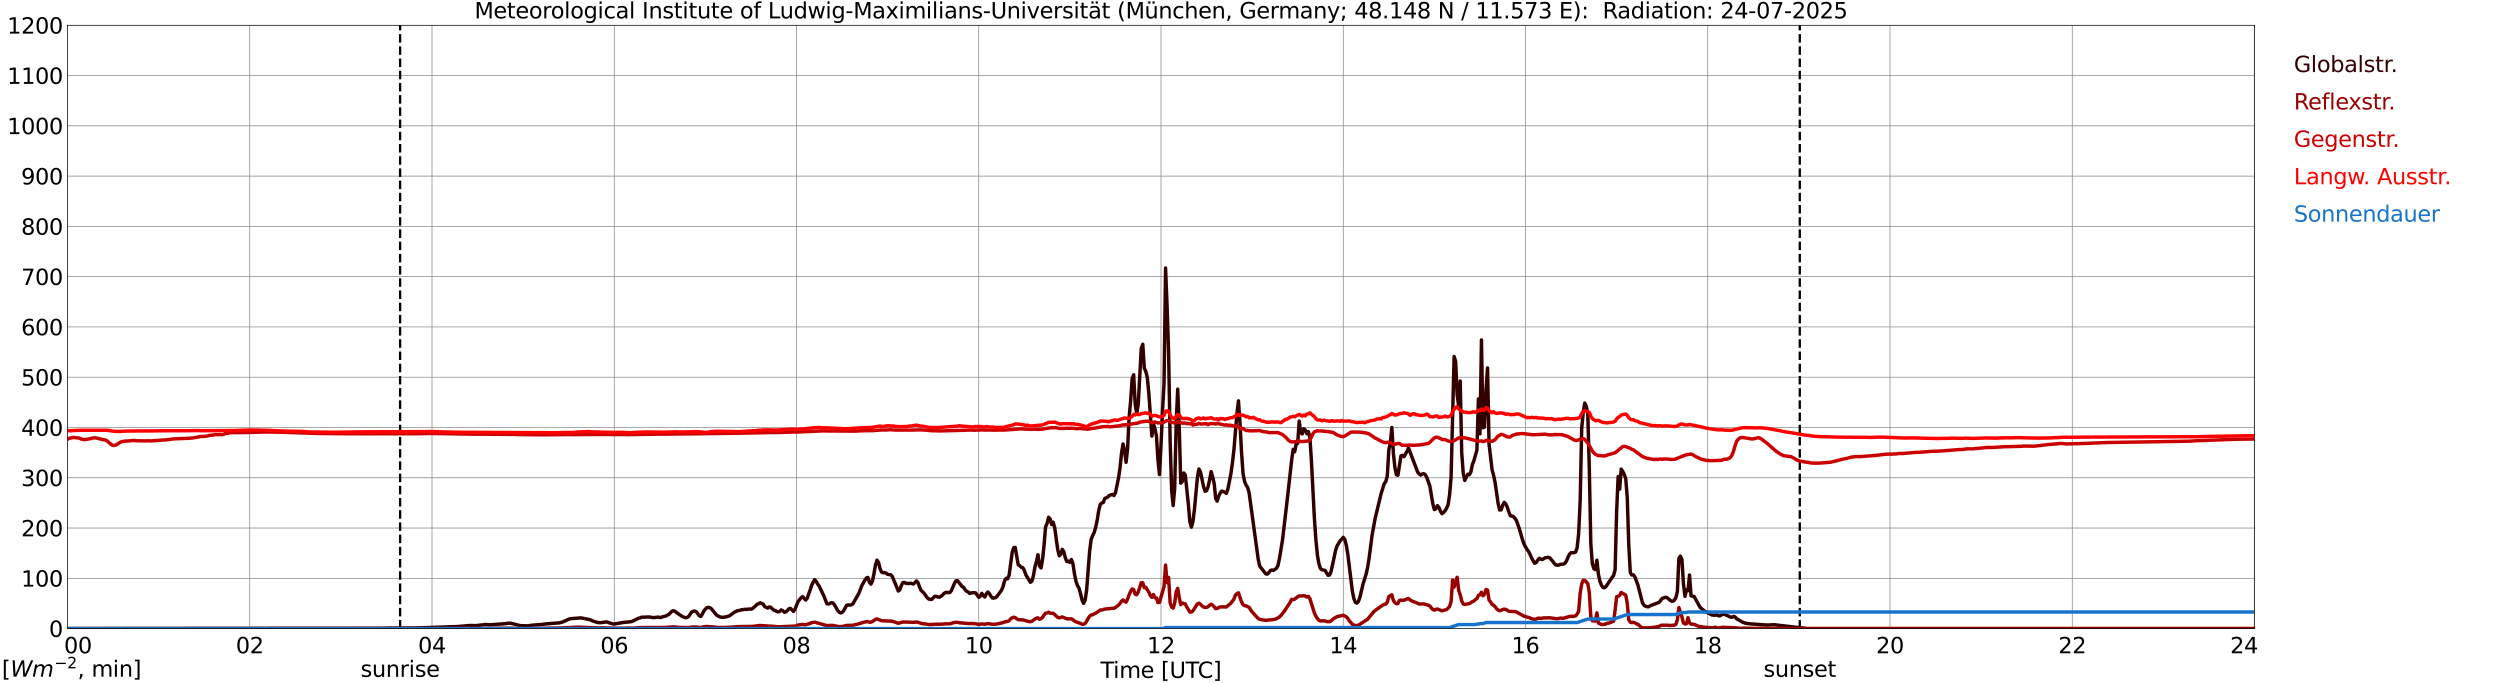 <?xml version="1.0" encoding="utf-8" standalone="no"?>
<!DOCTYPE svg PUBLIC "-//W3C//DTD SVG 1.1//EN"
  "http://www.w3.org/Graphics/SVG/1.1/DTD/svg11.dtd">
<svg xmlns:xlink="http://www.w3.org/1999/xlink" width="1085.4pt" height="296.64pt" viewBox="0 0 1085.4 296.64" xmlns="http://www.w3.org/2000/svg" version="1.1">
 <defs>
  <style type="text/css">*{stroke-linejoin: round; stroke-linecap: butt}</style>
 </defs>
 <g id="figure_1">
  <g id="patch_1">
   <path d="M 0 296.64 
L 1085.4 296.64 
L 1085.4 0 
L 0 0 
z
" style="fill: #ffffff"/>
  </g>
  <g id="axes_1">
   <g id="patch_2">
    <path d="M 29.306 272.909 
L 978.814 272.909 
L 978.814 10.976 
L 29.306 10.976 
z
" style="fill: #ffffff"/>
   </g>
   <g id="patch_3">
    <path d="M 978.814 272.909 
L 978.814 272.909 
L 978.814 10.976 
L 978.814 10.976 
z
" clip-path="url(#p90293cedb6)" style="fill: #d3d3d3; opacity: 0.25; stroke: #d3d3d3; stroke-linejoin: miter"/>
   </g>
   <g id="matplotlib.axis_1">
    <g id="xtick_1">
     <g id="line2d_1">
      <path d="M 29.306 272.909 
L 29.306 10.976 
" clip-path="url(#p90293cedb6)" style="fill: none; stroke: #808080; stroke-width: 0.3; stroke-linecap: square"/>
     </g>
     <g id="line2d_2"/>
     <g id="text_1">
      <!--    00 -->
      <g transform="translate(18.733 283.627) scale(0.095 -0.095)">
       <defs>
        <path id="DejaVuSans-20" transform="scale(0.016)"/>
        <path id="DejaVuSans-30" d="M 2034 4250 
Q 1547 4250 1301 3770 
Q 1056 3291 1056 2328 
Q 1056 1369 1301 889 
Q 1547 409 2034 409 
Q 2525 409 2770 889 
Q 3016 1369 3016 2328 
Q 3016 3291 2770 3770 
Q 2525 4250 2034 4250 
z
M 2034 4750 
Q 2819 4750 3233 4129 
Q 3647 3509 3647 2328 
Q 3647 1150 3233 529 
Q 2819 -91 2034 -91 
Q 1250 -91 836 529 
Q 422 1150 422 2328 
Q 422 3509 836 4129 
Q 1250 4750 2034 4750 
z
" transform="scale(0.016)"/>
       </defs>
       <use xlink:href="#DejaVuSans-20"/>
       <use xlink:href="#DejaVuSans-20" transform="translate(31.787 0)"/>
       <use xlink:href="#DejaVuSans-20" transform="translate(63.574 0)"/>
       <use xlink:href="#DejaVuSans-30" transform="translate(95.361 0)"/>
       <use xlink:href="#DejaVuSans-30" transform="translate(158.984 0)"/>
      </g>
     </g>
    </g>
    <g id="xtick_2">
     <g id="line2d_3">
      <path d="M 108.431 272.909 
L 108.431 10.976 
" clip-path="url(#p90293cedb6)" style="fill: none; stroke: #808080; stroke-width: 0.3; stroke-linecap: square"/>
     </g>
     <g id="line2d_4"/>
     <g id="text_2">
      <!-- 02 -->
      <g transform="translate(102.387 283.627) scale(0.095 -0.095)">
       <defs>
        <path id="DejaVuSans-32" d="M 1228 531 
L 3431 531 
L 3431 0 
L 469 0 
L 469 531 
Q 828 903 1448 1529 
Q 2069 2156 2228 2338 
Q 2531 2678 2651 2914 
Q 2772 3150 2772 3378 
Q 2772 3750 2511 3984 
Q 2250 4219 1831 4219 
Q 1534 4219 1204 4116 
Q 875 4013 500 3803 
L 500 4441 
Q 881 4594 1212 4672 
Q 1544 4750 1819 4750 
Q 2544 4750 2975 4387 
Q 3406 4025 3406 3419 
Q 3406 3131 3298 2873 
Q 3191 2616 2906 2266 
Q 2828 2175 2409 1742 
Q 1991 1309 1228 531 
z
" transform="scale(0.016)"/>
       </defs>
       <use xlink:href="#DejaVuSans-30"/>
       <use xlink:href="#DejaVuSans-32" transform="translate(63.623 0)"/>
      </g>
     </g>
    </g>
    <g id="xtick_3">
     <g id="line2d_5">
      <path d="M 187.557 272.909 
L 187.557 10.976 
" clip-path="url(#p90293cedb6)" style="fill: none; stroke: #808080; stroke-width: 0.3; stroke-linecap: square"/>
     </g>
     <g id="line2d_6"/>
     <g id="text_3">
      <!-- 04 -->
      <g transform="translate(181.513 283.627) scale(0.095 -0.095)">
       <defs>
        <path id="DejaVuSans-34" d="M 2419 4116 
L 825 1625 
L 2419 1625 
L 2419 4116 
z
M 2253 4666 
L 3047 4666 
L 3047 1625 
L 3713 1625 
L 3713 1100 
L 3047 1100 
L 3047 0 
L 2419 0 
L 2419 1100 
L 313 1100 
L 313 1709 
L 2253 4666 
z
" transform="scale(0.016)"/>
       </defs>
       <use xlink:href="#DejaVuSans-30"/>
       <use xlink:href="#DejaVuSans-34" transform="translate(63.623 0)"/>
      </g>
     </g>
    </g>
    <g id="xtick_4">
     <g id="line2d_7">
      <path d="M 266.683 272.909 
L 266.683 10.976 
" clip-path="url(#p90293cedb6)" style="fill: none; stroke: #808080; stroke-width: 0.3; stroke-linecap: square"/>
     </g>
     <g id="line2d_8"/>
     <g id="text_4">
      <!-- 06 -->
      <g transform="translate(260.638 283.627) scale(0.095 -0.095)">
       <defs>
        <path id="DejaVuSans-36" d="M 2113 2584 
Q 1688 2584 1439 2293 
Q 1191 2003 1191 1497 
Q 1191 994 1439 701 
Q 1688 409 2113 409 
Q 2538 409 2786 701 
Q 3034 994 3034 1497 
Q 3034 2003 2786 2293 
Q 2538 2584 2113 2584 
z
M 3366 4563 
L 3366 3988 
Q 3128 4100 2886 4159 
Q 2644 4219 2406 4219 
Q 1781 4219 1451 3797 
Q 1122 3375 1075 2522 
Q 1259 2794 1537 2939 
Q 1816 3084 2150 3084 
Q 2853 3084 3261 2657 
Q 3669 2231 3669 1497 
Q 3669 778 3244 343 
Q 2819 -91 2113 -91 
Q 1303 -91 875 529 
Q 447 1150 447 2328 
Q 447 3434 972 4092 
Q 1497 4750 2381 4750 
Q 2619 4750 2861 4703 
Q 3103 4656 3366 4563 
z
" transform="scale(0.016)"/>
       </defs>
       <use xlink:href="#DejaVuSans-30"/>
       <use xlink:href="#DejaVuSans-36" transform="translate(63.623 0)"/>
      </g>
     </g>
    </g>
    <g id="xtick_5">
     <g id="line2d_9">
      <path d="M 345.808 272.909 
L 345.808 10.976 
" clip-path="url(#p90293cedb6)" style="fill: none; stroke: #808080; stroke-width: 0.3; stroke-linecap: square"/>
     </g>
     <g id="line2d_10"/>
     <g id="text_5">
      <!-- 08 -->
      <g transform="translate(339.764 283.627) scale(0.095 -0.095)">
       <defs>
        <path id="DejaVuSans-38" d="M 2034 2216 
Q 1584 2216 1326 1975 
Q 1069 1734 1069 1313 
Q 1069 891 1326 650 
Q 1584 409 2034 409 
Q 2484 409 2743 651 
Q 3003 894 3003 1313 
Q 3003 1734 2745 1975 
Q 2488 2216 2034 2216 
z
M 1403 2484 
Q 997 2584 770 2862 
Q 544 3141 544 3541 
Q 544 4100 942 4425 
Q 1341 4750 2034 4750 
Q 2731 4750 3128 4425 
Q 3525 4100 3525 3541 
Q 3525 3141 3298 2862 
Q 3072 2584 2669 2484 
Q 3125 2378 3379 2068 
Q 3634 1759 3634 1313 
Q 3634 634 3220 271 
Q 2806 -91 2034 -91 
Q 1263 -91 848 271 
Q 434 634 434 1313 
Q 434 1759 690 2068 
Q 947 2378 1403 2484 
z
M 1172 3481 
Q 1172 3119 1398 2916 
Q 1625 2713 2034 2713 
Q 2441 2713 2670 2916 
Q 2900 3119 2900 3481 
Q 2900 3844 2670 4047 
Q 2441 4250 2034 4250 
Q 1625 4250 1398 4047 
Q 1172 3844 1172 3481 
z
" transform="scale(0.016)"/>
       </defs>
       <use xlink:href="#DejaVuSans-30"/>
       <use xlink:href="#DejaVuSans-38" transform="translate(63.623 0)"/>
      </g>
     </g>
    </g>
    <g id="xtick_6">
     <g id="line2d_11">
      <path d="M 424.934 272.909 
L 424.934 10.976 
" clip-path="url(#p90293cedb6)" style="fill: none; stroke: #808080; stroke-width: 0.3; stroke-linecap: square"/>
     </g>
     <g id="line2d_12"/>
     <g id="text_6">
      <!-- 10 -->
      <g transform="translate(418.89 283.627) scale(0.095 -0.095)">
       <defs>
        <path id="DejaVuSans-31" d="M 794 531 
L 1825 531 
L 1825 4091 
L 703 3866 
L 703 4441 
L 1819 4666 
L 2450 4666 
L 2450 531 
L 3481 531 
L 3481 0 
L 794 0 
L 794 531 
z
" transform="scale(0.016)"/>
       </defs>
       <use xlink:href="#DejaVuSans-31"/>
       <use xlink:href="#DejaVuSans-30" transform="translate(63.623 0)"/>
      </g>
     </g>
    </g>
    <g id="xtick_7">
     <g id="line2d_13">
      <path d="M 504.06 272.909 
L 504.06 10.976 
" clip-path="url(#p90293cedb6)" style="fill: none; stroke: #808080; stroke-width: 0.3; stroke-linecap: square"/>
     </g>
     <g id="line2d_14"/>
     <g id="text_7">
      <!-- 12 -->
      <g transform="translate(498.015 283.627) scale(0.095 -0.095)">
       <use xlink:href="#DejaVuSans-31"/>
       <use xlink:href="#DejaVuSans-32" transform="translate(63.623 0)"/>
      </g>
     </g>
    </g>
    <g id="xtick_8">
     <g id="line2d_15">
      <path d="M 583.185 272.909 
L 583.185 10.976 
" clip-path="url(#p90293cedb6)" style="fill: none; stroke: #808080; stroke-width: 0.3; stroke-linecap: square"/>
     </g>
     <g id="line2d_16"/>
     <g id="text_8">
      <!-- 14 -->
      <g transform="translate(577.141 283.627) scale(0.095 -0.095)">
       <use xlink:href="#DejaVuSans-31"/>
       <use xlink:href="#DejaVuSans-34" transform="translate(63.623 0)"/>
      </g>
     </g>
    </g>
    <g id="xtick_9">
     <g id="line2d_17">
      <path d="M 662.311 272.909 
L 662.311 10.976 
" clip-path="url(#p90293cedb6)" style="fill: none; stroke: #808080; stroke-width: 0.3; stroke-linecap: square"/>
     </g>
     <g id="line2d_18"/>
     <g id="text_9">
      <!-- 16 -->
      <g transform="translate(656.267 283.627) scale(0.095 -0.095)">
       <use xlink:href="#DejaVuSans-31"/>
       <use xlink:href="#DejaVuSans-36" transform="translate(63.623 0)"/>
      </g>
     </g>
    </g>
    <g id="xtick_10">
     <g id="line2d_19">
      <path d="M 741.437 272.909 
L 741.437 10.976 
" clip-path="url(#p90293cedb6)" style="fill: none; stroke: #808080; stroke-width: 0.3; stroke-linecap: square"/>
     </g>
     <g id="line2d_20"/>
     <g id="text_10">
      <!-- 18 -->
      <g transform="translate(735.392 283.627) scale(0.095 -0.095)">
       <use xlink:href="#DejaVuSans-31"/>
       <use xlink:href="#DejaVuSans-38" transform="translate(63.623 0)"/>
      </g>
     </g>
    </g>
    <g id="xtick_11">
     <g id="line2d_21">
      <path d="M 820.562 272.909 
L 820.562 10.976 
" clip-path="url(#p90293cedb6)" style="fill: none; stroke: #808080; stroke-width: 0.3; stroke-linecap: square"/>
     </g>
     <g id="line2d_22"/>
     <g id="text_11">
      <!-- 20 -->
      <g transform="translate(814.518 283.627) scale(0.095 -0.095)">
       <use xlink:href="#DejaVuSans-32"/>
       <use xlink:href="#DejaVuSans-30" transform="translate(63.623 0)"/>
      </g>
     </g>
    </g>
    <g id="xtick_12">
     <g id="line2d_23">
      <path d="M 899.688 272.909 
L 899.688 10.976 
" clip-path="url(#p90293cedb6)" style="fill: none; stroke: #808080; stroke-width: 0.3; stroke-linecap: square"/>
     </g>
     <g id="line2d_24"/>
     <g id="text_12">
      <!-- 22 -->
      <g transform="translate(893.644 283.627) scale(0.095 -0.095)">
       <use xlink:href="#DejaVuSans-32"/>
       <use xlink:href="#DejaVuSans-32" transform="translate(63.623 0)"/>
      </g>
     </g>
    </g>
    <g id="xtick_13">
     <g id="line2d_25">
      <path d="M 978.814 272.909 
L 978.814 10.976 
" clip-path="url(#p90293cedb6)" style="fill: none; stroke: #808080; stroke-width: 0.3; stroke-linecap: square"/>
     </g>
     <g id="line2d_26"/>
     <g id="text_13">
      <!-- 24    -->
      <g transform="translate(968.241 283.627) scale(0.095 -0.095)">
       <use xlink:href="#DejaVuSans-32"/>
       <use xlink:href="#DejaVuSans-34" transform="translate(63.623 0)"/>
       <use xlink:href="#DejaVuSans-20" transform="translate(127.246 0)"/>
       <use xlink:href="#DejaVuSans-20" transform="translate(159.033 0)"/>
       <use xlink:href="#DejaVuSans-20" transform="translate(190.82 0)"/>
      </g>
     </g>
    </g>
    <g id="text_14">
     <!-- Time [UTC] -->
     <g transform="translate(477.806 294.322) scale(0.095 -0.095)">
      <defs>
       <path id="DejaVuSans-54" d="M -19 4666 
L 3928 4666 
L 3928 4134 
L 2272 4134 
L 2272 0 
L 1638 0 
L 1638 4134 
L -19 4134 
L -19 4666 
z
" transform="scale(0.016)"/>
       <path id="DejaVuSans-69" d="M 603 3500 
L 1178 3500 
L 1178 0 
L 603 0 
L 603 3500 
z
M 603 4863 
L 1178 4863 
L 1178 4134 
L 603 4134 
L 603 4863 
z
" transform="scale(0.016)"/>
       <path id="DejaVuSans-6d" d="M 3328 2828 
Q 3544 3216 3844 3400 
Q 4144 3584 4550 3584 
Q 5097 3584 5394 3201 
Q 5691 2819 5691 2113 
L 5691 0 
L 5113 0 
L 5113 2094 
Q 5113 2597 4934 2840 
Q 4756 3084 4391 3084 
Q 3944 3084 3684 2787 
Q 3425 2491 3425 1978 
L 3425 0 
L 2847 0 
L 2847 2094 
Q 2847 2600 2669 2842 
Q 2491 3084 2119 3084 
Q 1678 3084 1418 2786 
Q 1159 2488 1159 1978 
L 1159 0 
L 581 0 
L 581 3500 
L 1159 3500 
L 1159 2956 
Q 1356 3278 1631 3431 
Q 1906 3584 2284 3584 
Q 2666 3584 2933 3390 
Q 3200 3197 3328 2828 
z
" transform="scale(0.016)"/>
       <path id="DejaVuSans-65" d="M 3597 1894 
L 3597 1613 
L 953 1613 
Q 991 1019 1311 708 
Q 1631 397 2203 397 
Q 2534 397 2845 478 
Q 3156 559 3463 722 
L 3463 178 
Q 3153 47 2828 -22 
Q 2503 -91 2169 -91 
Q 1331 -91 842 396 
Q 353 884 353 1716 
Q 353 2575 817 3079 
Q 1281 3584 2069 3584 
Q 2775 3584 3186 3129 
Q 3597 2675 3597 1894 
z
M 3022 2063 
Q 3016 2534 2758 2815 
Q 2500 3097 2075 3097 
Q 1594 3097 1305 2825 
Q 1016 2553 972 2059 
L 3022 2063 
z
" transform="scale(0.016)"/>
       <path id="DejaVuSans-5b" d="M 550 4863 
L 1875 4863 
L 1875 4416 
L 1125 4416 
L 1125 -397 
L 1875 -397 
L 1875 -844 
L 550 -844 
L 550 4863 
z
" transform="scale(0.016)"/>
       <path id="DejaVuSans-55" d="M 556 4666 
L 1191 4666 
L 1191 1831 
Q 1191 1081 1462 751 
Q 1734 422 2344 422 
Q 2950 422 3222 751 
Q 3494 1081 3494 1831 
L 3494 4666 
L 4128 4666 
L 4128 1753 
Q 4128 841 3676 375 
Q 3225 -91 2344 -91 
Q 1459 -91 1007 375 
Q 556 841 556 1753 
L 556 4666 
z
" transform="scale(0.016)"/>
       <path id="DejaVuSans-43" d="M 4122 4306 
L 4122 3641 
Q 3803 3938 3442 4084 
Q 3081 4231 2675 4231 
Q 1875 4231 1450 3742 
Q 1025 3253 1025 2328 
Q 1025 1406 1450 917 
Q 1875 428 2675 428 
Q 3081 428 3442 575 
Q 3803 722 4122 1019 
L 4122 359 
Q 3791 134 3420 21 
Q 3050 -91 2638 -91 
Q 1578 -91 968 557 
Q 359 1206 359 2328 
Q 359 3453 968 4101 
Q 1578 4750 2638 4750 
Q 3056 4750 3426 4639 
Q 3797 4528 4122 4306 
z
" transform="scale(0.016)"/>
       <path id="DejaVuSans-5d" d="M 1947 4863 
L 1947 -844 
L 622 -844 
L 622 -397 
L 1369 -397 
L 1369 4416 
L 622 4416 
L 622 4863 
L 1947 4863 
z
" transform="scale(0.016)"/>
      </defs>
      <use xlink:href="#DejaVuSans-54"/>
      <use xlink:href="#DejaVuSans-69" transform="translate(57.959 0)"/>
      <use xlink:href="#DejaVuSans-6d" transform="translate(85.742 0)"/>
      <use xlink:href="#DejaVuSans-65" transform="translate(183.154 0)"/>
      <use xlink:href="#DejaVuSans-20" transform="translate(244.678 0)"/>
      <use xlink:href="#DejaVuSans-5b" transform="translate(276.465 0)"/>
      <use xlink:href="#DejaVuSans-55" transform="translate(315.479 0)"/>
      <use xlink:href="#DejaVuSans-54" transform="translate(388.672 0)"/>
      <use xlink:href="#DejaVuSans-43" transform="translate(443.881 0)"/>
      <use xlink:href="#DejaVuSans-5d" transform="translate(513.705 0)"/>
     </g>
    </g>
   </g>
   <g id="matplotlib.axis_2">
    <g id="ytick_1">
     <g id="line2d_27">
      <path d="M 29.306 272.909 
L 978.814 272.909 
" clip-path="url(#p90293cedb6)" style="fill: none; stroke: #808080; stroke-width: 0.3; stroke-linecap: square"/>
     </g>
     <g id="line2d_28"/>
     <g id="text_15">
      <!-- 0 -->
      <g transform="translate(21.261 276.518) scale(0.095 -0.095)">
       <use xlink:href="#DejaVuSans-30"/>
      </g>
     </g>
    </g>
    <g id="ytick_2">
     <g id="line2d_29">
      <path d="M 29.306 251.081 
L 978.814 251.081 
" clip-path="url(#p90293cedb6)" style="fill: none; stroke: #808080; stroke-width: 0.3; stroke-linecap: square"/>
     </g>
     <g id="line2d_30"/>
     <g id="text_16">
      <!-- 100 -->
      <g transform="translate(9.173 254.69) scale(0.095 -0.095)">
       <use xlink:href="#DejaVuSans-31"/>
       <use xlink:href="#DejaVuSans-30" transform="translate(63.623 0)"/>
       <use xlink:href="#DejaVuSans-30" transform="translate(127.246 0)"/>
      </g>
     </g>
    </g>
    <g id="ytick_3">
     <g id="line2d_31">
      <path d="M 29.306 229.253 
L 978.814 229.253 
" clip-path="url(#p90293cedb6)" style="fill: none; stroke: #808080; stroke-width: 0.3; stroke-linecap: square"/>
     </g>
     <g id="line2d_32"/>
     <g id="text_17">
      <!-- 200 -->
      <g transform="translate(9.173 232.863) scale(0.095 -0.095)">
       <use xlink:href="#DejaVuSans-32"/>
       <use xlink:href="#DejaVuSans-30" transform="translate(63.623 0)"/>
       <use xlink:href="#DejaVuSans-30" transform="translate(127.246 0)"/>
      </g>
     </g>
    </g>
    <g id="ytick_4">
     <g id="line2d_33">
      <path d="M 29.306 207.426 
L 978.814 207.426 
" clip-path="url(#p90293cedb6)" style="fill: none; stroke: #808080; stroke-width: 0.3; stroke-linecap: square"/>
     </g>
     <g id="line2d_34"/>
     <g id="text_18">
      <!-- 300 -->
      <g transform="translate(9.173 211.035) scale(0.095 -0.095)">
       <defs>
        <path id="DejaVuSans-33" d="M 2597 2516 
Q 3050 2419 3304 2112 
Q 3559 1806 3559 1356 
Q 3559 666 3084 287 
Q 2609 -91 1734 -91 
Q 1441 -91 1130 -33 
Q 819 25 488 141 
L 488 750 
Q 750 597 1062 519 
Q 1375 441 1716 441 
Q 2309 441 2620 675 
Q 2931 909 2931 1356 
Q 2931 1769 2642 2001 
Q 2353 2234 1838 2234 
L 1294 2234 
L 1294 2753 
L 1863 2753 
Q 2328 2753 2575 2939 
Q 2822 3125 2822 3475 
Q 2822 3834 2567 4026 
Q 2313 4219 1838 4219 
Q 1578 4219 1281 4162 
Q 984 4106 628 3988 
L 628 4550 
Q 988 4650 1302 4700 
Q 1616 4750 1894 4750 
Q 2613 4750 3031 4423 
Q 3450 4097 3450 3541 
Q 3450 3153 3228 2886 
Q 3006 2619 2597 2516 
z
" transform="scale(0.016)"/>
       </defs>
       <use xlink:href="#DejaVuSans-33"/>
       <use xlink:href="#DejaVuSans-30" transform="translate(63.623 0)"/>
       <use xlink:href="#DejaVuSans-30" transform="translate(127.246 0)"/>
      </g>
     </g>
    </g>
    <g id="ytick_5">
     <g id="line2d_35">
      <path d="M 29.306 185.598 
L 978.814 185.598 
" clip-path="url(#p90293cedb6)" style="fill: none; stroke: #808080; stroke-width: 0.3; stroke-linecap: square"/>
     </g>
     <g id="line2d_36"/>
     <g id="text_19">
      <!-- 400 -->
      <g transform="translate(9.173 189.207) scale(0.095 -0.095)">
       <use xlink:href="#DejaVuSans-34"/>
       <use xlink:href="#DejaVuSans-30" transform="translate(63.623 0)"/>
       <use xlink:href="#DejaVuSans-30" transform="translate(127.246 0)"/>
      </g>
     </g>
    </g>
    <g id="ytick_6">
     <g id="line2d_37">
      <path d="M 29.306 163.77 
L 978.814 163.77 
" clip-path="url(#p90293cedb6)" style="fill: none; stroke: #808080; stroke-width: 0.3; stroke-linecap: square"/>
     </g>
     <g id="line2d_38"/>
     <g id="text_20">
      <!-- 500 -->
      <g transform="translate(9.173 167.379) scale(0.095 -0.095)">
       <defs>
        <path id="DejaVuSans-35" d="M 691 4666 
L 3169 4666 
L 3169 4134 
L 1269 4134 
L 1269 2991 
Q 1406 3038 1543 3061 
Q 1681 3084 1819 3084 
Q 2600 3084 3056 2656 
Q 3513 2228 3513 1497 
Q 3513 744 3044 326 
Q 2575 -91 1722 -91 
Q 1428 -91 1123 -41 
Q 819 9 494 109 
L 494 744 
Q 775 591 1075 516 
Q 1375 441 1709 441 
Q 2250 441 2565 725 
Q 2881 1009 2881 1497 
Q 2881 1984 2565 2268 
Q 2250 2553 1709 2553 
Q 1456 2553 1204 2497 
Q 953 2441 691 2322 
L 691 4666 
z
" transform="scale(0.016)"/>
       </defs>
       <use xlink:href="#DejaVuSans-35"/>
       <use xlink:href="#DejaVuSans-30" transform="translate(63.623 0)"/>
       <use xlink:href="#DejaVuSans-30" transform="translate(127.246 0)"/>
      </g>
     </g>
    </g>
    <g id="ytick_7">
     <g id="line2d_39">
      <path d="M 29.306 141.942 
L 978.814 141.942 
" clip-path="url(#p90293cedb6)" style="fill: none; stroke: #808080; stroke-width: 0.3; stroke-linecap: square"/>
     </g>
     <g id="line2d_40"/>
     <g id="text_21">
      <!-- 600 -->
      <g transform="translate(9.173 145.551) scale(0.095 -0.095)">
       <use xlink:href="#DejaVuSans-36"/>
       <use xlink:href="#DejaVuSans-30" transform="translate(63.623 0)"/>
       <use xlink:href="#DejaVuSans-30" transform="translate(127.246 0)"/>
      </g>
     </g>
    </g>
    <g id="ytick_8">
     <g id="line2d_41">
      <path d="M 29.306 120.114 
L 978.814 120.114 
" clip-path="url(#p90293cedb6)" style="fill: none; stroke: #808080; stroke-width: 0.3; stroke-linecap: square"/>
     </g>
     <g id="line2d_42"/>
     <g id="text_22">
      <!-- 700 -->
      <g transform="translate(9.173 123.724) scale(0.095 -0.095)">
       <defs>
        <path id="DejaVuSans-37" d="M 525 4666 
L 3525 4666 
L 3525 4397 
L 1831 0 
L 1172 0 
L 2766 4134 
L 525 4134 
L 525 4666 
z
" transform="scale(0.016)"/>
       </defs>
       <use xlink:href="#DejaVuSans-37"/>
       <use xlink:href="#DejaVuSans-30" transform="translate(63.623 0)"/>
       <use xlink:href="#DejaVuSans-30" transform="translate(127.246 0)"/>
      </g>
     </g>
    </g>
    <g id="ytick_9">
     <g id="line2d_43">
      <path d="M 29.306 98.287 
L 978.814 98.287 
" clip-path="url(#p90293cedb6)" style="fill: none; stroke: #808080; stroke-width: 0.3; stroke-linecap: square"/>
     </g>
     <g id="line2d_44"/>
     <g id="text_23">
      <!-- 800 -->
      <g transform="translate(9.173 101.896) scale(0.095 -0.095)">
       <use xlink:href="#DejaVuSans-38"/>
       <use xlink:href="#DejaVuSans-30" transform="translate(63.623 0)"/>
       <use xlink:href="#DejaVuSans-30" transform="translate(127.246 0)"/>
      </g>
     </g>
    </g>
    <g id="ytick_10">
     <g id="line2d_45">
      <path d="M 29.306 76.459 
L 978.814 76.459 
" clip-path="url(#p90293cedb6)" style="fill: none; stroke: #808080; stroke-width: 0.3; stroke-linecap: square"/>
     </g>
     <g id="line2d_46"/>
     <g id="text_24">
      <!-- 900 -->
      <g transform="translate(9.173 80.068) scale(0.095 -0.095)">
       <defs>
        <path id="DejaVuSans-39" d="M 703 97 
L 703 672 
Q 941 559 1184 500 
Q 1428 441 1663 441 
Q 2288 441 2617 861 
Q 2947 1281 2994 2138 
Q 2813 1869 2534 1725 
Q 2256 1581 1919 1581 
Q 1219 1581 811 2004 
Q 403 2428 403 3163 
Q 403 3881 828 4315 
Q 1253 4750 1959 4750 
Q 2769 4750 3195 4129 
Q 3622 3509 3622 2328 
Q 3622 1225 3098 567 
Q 2575 -91 1691 -91 
Q 1453 -91 1209 -44 
Q 966 3 703 97 
z
M 1959 2075 
Q 2384 2075 2632 2365 
Q 2881 2656 2881 3163 
Q 2881 3666 2632 3958 
Q 2384 4250 1959 4250 
Q 1534 4250 1286 3958 
Q 1038 3666 1038 3163 
Q 1038 2656 1286 2365 
Q 1534 2075 1959 2075 
z
" transform="scale(0.016)"/>
       </defs>
       <use xlink:href="#DejaVuSans-39"/>
       <use xlink:href="#DejaVuSans-30" transform="translate(63.623 0)"/>
       <use xlink:href="#DejaVuSans-30" transform="translate(127.246 0)"/>
      </g>
     </g>
    </g>
    <g id="ytick_11">
     <g id="line2d_47">
      <path d="M 29.306 54.631 
L 978.814 54.631 
" clip-path="url(#p90293cedb6)" style="fill: none; stroke: #808080; stroke-width: 0.3; stroke-linecap: square"/>
     </g>
     <g id="line2d_48"/>
     <g id="text_25">
      <!-- 1000 -->
      <g transform="translate(3.128 58.24) scale(0.095 -0.095)">
       <use xlink:href="#DejaVuSans-31"/>
       <use xlink:href="#DejaVuSans-30" transform="translate(63.623 0)"/>
       <use xlink:href="#DejaVuSans-30" transform="translate(127.246 0)"/>
       <use xlink:href="#DejaVuSans-30" transform="translate(190.869 0)"/>
      </g>
     </g>
    </g>
    <g id="ytick_12">
     <g id="line2d_49">
      <path d="M 29.306 32.803 
L 978.814 32.803 
" clip-path="url(#p90293cedb6)" style="fill: none; stroke: #808080; stroke-width: 0.3; stroke-linecap: square"/>
     </g>
     <g id="line2d_50"/>
     <g id="text_26">
      <!-- 1100 -->
      <g transform="translate(3.128 36.413) scale(0.095 -0.095)">
       <use xlink:href="#DejaVuSans-31"/>
       <use xlink:href="#DejaVuSans-31" transform="translate(63.623 0)"/>
       <use xlink:href="#DejaVuSans-30" transform="translate(127.246 0)"/>
       <use xlink:href="#DejaVuSans-30" transform="translate(190.869 0)"/>
      </g>
     </g>
    </g>
    <g id="ytick_13">
     <g id="line2d_51">
      <path d="M 29.306 10.976 
L 978.814 10.976 
" clip-path="url(#p90293cedb6)" style="fill: none; stroke: #808080; stroke-width: 0.3; stroke-linecap: square"/>
     </g>
     <g id="line2d_52"/>
     <g id="text_27">
      <!-- 1200 -->
      <g transform="translate(3.128 14.585) scale(0.095 -0.095)">
       <use xlink:href="#DejaVuSans-31"/>
       <use xlink:href="#DejaVuSans-32" transform="translate(63.623 0)"/>
       <use xlink:href="#DejaVuSans-30" transform="translate(127.246 0)"/>
       <use xlink:href="#DejaVuSans-30" transform="translate(190.869 0)"/>
      </g>
     </g>
    </g>
   </g>
   <g id="line2d_53">
    <path d="M 173.71 272.909 
L 173.71 10.976 
" clip-path="url(#p90293cedb6)" style="fill: none; stroke-dasharray: 3.7,1.6; stroke-dashoffset: 0; stroke: #000000"/>
   </g>
   <g id="line2d_54">
    <path d="M 781.395 272.909 
L 781.395 10.976 
" clip-path="url(#p90293cedb6)" style="fill: none; stroke-dasharray: 3.7,1.6; stroke-dashoffset: 0; stroke: #000000"/>
   </g>
   <g id="line2d_55">
    <path d="M 29.306 272.909 
L 160.523 272.802 
L 164.479 272.782 
L 167.116 272.782 
L 169.094 272.721 
L 172.391 272.721 
L 180.963 272.618 
L 198.767 272.012 
L 204.042 271.566 
L 206.679 271.606 
L 209.976 271.241 
L 210.635 271.119 
L 212.614 271.261 
L 216.57 270.977 
L 217.889 270.896 
L 219.867 270.715 
L 220.526 270.551 
L 221.845 270.593 
L 225.801 271.625 
L 229.098 271.728 
L 231.076 271.425 
L 235.033 271.119 
L 237.011 270.877 
L 242.945 270.41 
L 244.264 270.045 
L 246.901 268.849 
L 247.561 268.626 
L 252.176 268.262 
L 253.495 268.504 
L 256.133 269.032 
L 257.451 269.639 
L 259.43 270.268 
L 260.748 270.37 
L 262.067 270.148 
L 263.386 270.006 
L 264.705 270.471 
L 266.023 270.857 
L 266.683 270.916 
L 270.639 270.248 
L 271.958 270.126 
L 273.936 269.923 
L 274.595 269.722 
L 277.233 268.404 
L 277.892 268.303 
L 278.552 267.978 
L 281.849 267.856 
L 283.167 268.1 
L 283.827 268.139 
L 285.805 267.917 
L 286.464 268.1 
L 287.124 268.019 
L 287.783 267.755 
L 289.102 267.452 
L 290.42 266.701 
L 291.739 265.363 
L 292.399 265.16 
L 293.058 265.444 
L 295.696 267.33 
L 296.355 267.736 
L 297.674 268.201 
L 298.333 268.1 
L 298.992 267.594 
L 300.311 265.669 
L 300.971 265.385 
L 301.63 265.263 
L 302.289 265.586 
L 303.608 267.349 
L 304.267 267.633 
L 304.927 266.579 
L 305.586 265.302 
L 306.246 264.411 
L 306.905 263.824 
L 307.564 263.682 
L 308.224 263.863 
L 308.883 264.33 
L 310.202 265.952 
L 310.861 266.804 
L 311.521 267.33 
L 312.839 267.917 
L 313.499 268.019 
L 314.818 267.897 
L 316.136 267.572 
L 316.796 267.31 
L 318.774 265.85 
L 320.093 265.182 
L 320.752 265.079 
L 322.071 264.715 
L 322.73 264.675 
L 323.39 264.512 
L 324.049 264.592 
L 325.368 264.392 
L 326.027 264.492 
L 326.686 264.228 
L 328.005 263.093 
L 328.665 262.383 
L 329.324 262.122 
L 329.983 261.716 
L 331.302 262.242 
L 331.961 263.318 
L 333.28 264.005 
L 333.94 263.54 
L 334.599 263.641 
L 335.918 264.898 
L 336.577 265.04 
L 337.236 265.505 
L 337.896 265.669 
L 338.555 265.424 
L 339.215 264.795 
L 339.874 265.182 
L 340.533 265.83 
L 341.193 265.627 
L 341.852 265.079 
L 342.512 264.309 
L 343.171 264.127 
L 344.49 265.444 
L 345.149 264.553 
L 346.468 261.189 
L 347.787 259.548 
L 348.446 259.02 
L 349.765 260.5 
L 350.424 259.771 
L 351.743 256.143 
L 352.402 254.095 
L 353.062 252.738 
L 353.721 251.664 
L 354.38 252.454 
L 355.04 253.65 
L 355.699 254.56 
L 357.677 258.716 
L 358.996 262.122 
L 359.655 262.263 
L 360.974 261.654 
L 361.634 261.757 
L 362.293 262.586 
L 363.612 264.937 
L 364.271 265.708 
L 364.93 266.114 
L 365.59 265.93 
L 366.249 265.201 
L 367.568 262.809 
L 368.227 262.628 
L 368.887 262.709 
L 369.546 262.608 
L 370.206 262.283 
L 372.843 257.682 
L 374.162 254.277 
L 375.481 251.926 
L 376.14 250.954 
L 376.799 250.71 
L 377.459 252.799 
L 378.118 253.628 
L 378.777 252.271 
L 379.437 249.11 
L 380.096 245.34 
L 380.756 243.19 
L 381.415 244.144 
L 382.074 246.86 
L 382.734 248.359 
L 383.393 248.684 
L 384.053 248.582 
L 384.712 248.826 
L 385.371 249.372 
L 386.69 249.536 
L 387.349 250.184 
L 389.328 254.927 
L 389.987 256.588 
L 390.646 256.121 
L 391.306 254.257 
L 391.965 252.98 
L 392.624 252.858 
L 393.284 253.264 
L 393.943 253.244 
L 394.603 253.386 
L 395.262 253.183 
L 396.581 253.567 
L 397.899 252.231 
L 398.559 252.98 
L 399.218 254.825 
L 399.878 256.304 
L 401.196 257.562 
L 402.515 259.465 
L 403.175 260.033 
L 403.834 260.255 
L 404.493 260.216 
L 405.812 258.919 
L 406.471 258.898 
L 407.131 259.181 
L 407.79 259.304 
L 409.109 258.472 
L 409.768 257.723 
L 410.428 257.298 
L 411.087 257.175 
L 411.746 257.337 
L 412.406 257.236 
L 413.065 256.405 
L 414.384 253.244 
L 415.043 252.17 
L 415.703 252.089 
L 417.681 254.622 
L 418.34 254.966 
L 419 256.06 
L 419.659 256.71 
L 420.318 256.994 
L 420.978 257.621 
L 421.637 257.42 
L 422.956 257.298 
L 423.615 257.439 
L 424.934 259.345 
L 425.593 258.839 
L 426.253 257.621 
L 426.912 258.655 
L 427.572 259.181 
L 428.231 257.784 
L 428.89 257.053 
L 429.55 257.763 
L 430.209 258.839 
L 430.869 259.629 
L 431.528 259.668 
L 432.187 259.465 
L 432.847 258.959 
L 434.825 256.243 
L 435.484 254.683 
L 436.144 252.17 
L 436.803 251.096 
L 437.462 251.297 
L 438.122 249.717 
L 439.44 239.888 
L 440.1 237.821 
L 440.759 237.659 
L 442.078 245.198 
L 442.737 245.624 
L 443.397 246.272 
L 444.056 246.454 
L 444.716 247.589 
L 445.375 249.555 
L 447.353 252.799 
L 448.012 252.312 
L 448.672 249.92 
L 449.331 246.17 
L 449.991 243.738 
L 450.65 240.839 
L 451.309 245.766 
L 451.969 246.556 
L 452.628 242.968 
L 453.287 236.686 
L 453.947 228.74 
L 454.606 227.26 
L 455.266 224.567 
L 455.925 225.274 
L 456.584 227.747 
L 457.244 226.715 
L 457.903 229.066 
L 459.222 238.611 
L 459.881 241.287 
L 460.541 240.678 
L 461.2 238.51 
L 461.859 239.482 
L 462.519 242.177 
L 463.178 243.799 
L 463.838 243.638 
L 464.497 244.164 
L 465.156 242.928 
L 465.816 244.67 
L 466.475 249.069 
L 467.134 252.351 
L 467.794 254.218 
L 468.453 255.331 
L 469.113 257.682 
L 469.772 260.48 
L 470.431 261.958 
L 471.091 260.681 
L 471.75 256.405 
L 473.069 239.381 
L 473.728 234.213 
L 474.388 232.532 
L 475.047 231.213 
L 475.706 228.904 
L 476.366 225.802 
L 477.025 221.688 
L 477.685 218.972 
L 478.344 218.405 
L 479.003 218.16 
L 479.663 216.419 
L 480.981 215.77 
L 481.641 215.061 
L 482.96 214.675 
L 483.619 215.122 
L 484.278 213.987 
L 485.597 207.642 
L 486.256 203.246 
L 486.916 196.819 
L 487.575 192.727 
L 488.235 195.523 
L 488.894 200.711 
L 489.553 194.833 
L 490.213 181.315 
L 490.872 174.079 
L 491.532 164.372 
L 492.191 162.69 
L 492.85 175.459 
L 493.51 179.634 
L 494.169 175.681 
L 495.488 151.239 
L 496.147 149.475 
L 496.807 159.893 
L 497.466 161.312 
L 498.125 163.927 
L 498.785 170.96 
L 500.103 189.341 
L 500.763 184.031 
L 501.422 186.058 
L 502.082 189.302 
L 502.741 199.657 
L 503.4 206.042 
L 504.06 193.395 
L 504.719 178.397 
L 505.379 166.54 
L 506.038 116.338 
L 506.697 132.897 
L 507.357 152.78 
L 508.016 190.86 
L 508.675 212.749 
L 509.335 219.479 
L 509.994 212.182 
L 510.654 183.688 
L 511.313 168.952 
L 511.972 185.268 
L 512.632 209.77 
L 513.291 209.102 
L 513.95 205.352 
L 514.61 206.203 
L 515.929 218.892 
L 516.588 226.512 
L 517.247 228.863 
L 517.907 226.531 
L 518.566 221.242 
L 519.885 207.177 
L 520.544 203.63 
L 521.204 204.948 
L 522.522 211.189 
L 523.182 213.297 
L 523.841 213.055 
L 524.501 211.331 
L 525.16 208.331 
L 525.819 204.745 
L 526.479 207.035 
L 527.138 209.831 
L 527.797 216.338 
L 528.457 217.573 
L 529.116 215.384 
L 529.776 214.048 
L 530.435 213.197 
L 531.754 213.681 
L 532.413 214.21 
L 533.073 212.466 
L 534.391 205.758 
L 535.051 201.095 
L 535.71 195.422 
L 537.029 179.532 
L 537.688 174.04 
L 538.348 183.605 
L 539.007 196.09 
L 539.666 205.433 
L 540.326 208.96 
L 540.985 210.601 
L 541.644 211.575 
L 542.304 213.884 
L 546.26 242.806 
L 546.919 245.786 
L 549.557 249.13 
L 550.216 249.272 
L 550.876 248.604 
L 551.535 247.711 
L 552.195 247.447 
L 552.854 247.691 
L 554.173 246.737 
L 554.832 245.563 
L 555.491 242.481 
L 556.81 234.435 
L 558.788 217.654 
L 560.766 199.921 
L 561.426 195.097 
L 562.085 196.151 
L 562.745 192.807 
L 563.404 192.482 
L 564.063 182.837 
L 564.723 187.922 
L 565.382 188.39 
L 566.042 186.159 
L 566.701 186.687 
L 567.36 188.287 
L 568.02 187.375 
L 568.679 189.686 
L 569.338 199.637 
L 570.657 225.113 
L 571.317 234.477 
L 571.976 241.145 
L 572.635 244.834 
L 573.295 246.86 
L 573.954 247.346 
L 575.273 247.65 
L 576.592 249.778 
L 577.251 249.636 
L 577.91 248.095 
L 579.889 238.833 
L 580.548 236.928 
L 581.867 234.719 
L 582.526 234.09 
L 583.185 233.3 
L 583.845 234.213 
L 584.504 236.747 
L 585.164 240.639 
L 587.142 256.689 
L 587.801 259.891 
L 588.46 261.532 
L 589.12 261.857 
L 589.779 261.128 
L 590.439 259.242 
L 591.757 253.628 
L 593.076 249.394 
L 593.736 246.536 
L 594.395 242.442 
L 595.714 232.307 
L 597.032 225.073 
L 599.67 214.148 
L 600.989 209.953 
L 601.648 209.122 
L 602.307 206.67 
L 602.967 195.339 
L 603.626 192.321 
L 604.286 185.591 
L 604.945 196.719 
L 605.604 202.92 
L 606.264 206.122 
L 606.923 206.325 
L 608.242 197.935 
L 608.901 197.712 
L 609.561 198.26 
L 610.879 195.948 
L 611.539 194.53 
L 615.495 204.968 
L 616.154 205.778 
L 616.814 206.264 
L 617.473 205.778 
L 618.133 205.657 
L 618.792 206.103 
L 619.451 207.277 
L 620.77 210.966 
L 622.089 218.789 
L 622.748 221.242 
L 623.408 220.878 
L 624.067 219.54 
L 624.726 220.289 
L 625.386 221.952 
L 626.045 223.006 
L 626.705 222.478 
L 627.364 221.769 
L 628.023 220.714 
L 628.683 219.215 
L 629.342 214.899 
L 630.001 207.218 
L 631.32 154.766 
L 631.98 156.914 
L 632.639 171.364 
L 633.298 176.391 
L 633.958 165.427 
L 634.617 196.516 
L 635.276 205.433 
L 635.936 208.576 
L 637.255 205.88 
L 637.914 206.103 
L 638.573 204.987 
L 639.233 201.685 
L 639.892 200.083 
L 641.211 195.401 
L 641.87 173.189 
L 642.53 188.348 
L 643.189 147.572 
L 643.848 185.713 
L 644.508 185.41 
L 645.167 169.175 
L 645.827 159.752 
L 646.486 192.807 
L 647.805 204.014 
L 648.464 206.367 
L 649.123 209.569 
L 650.442 218.689 
L 651.102 221.424 
L 651.761 221.343 
L 652.42 219.295 
L 653.08 218.101 
L 653.739 218.789 
L 654.399 220.188 
L 655.058 222.255 
L 655.717 223.897 
L 657.036 224.242 
L 657.695 224.99 
L 658.355 225.944 
L 659.674 229.672 
L 660.992 234.293 
L 661.652 236.179 
L 662.97 238.569 
L 663.63 239.421 
L 664.289 240.678 
L 664.949 242.239 
L 666.267 244.55 
L 666.927 244.286 
L 667.586 243.232 
L 668.246 242.4 
L 668.905 242.765 
L 669.564 242.928 
L 670.883 242.158 
L 672.202 241.974 
L 672.861 242.197 
L 674.18 243.758 
L 674.839 244.651 
L 675.499 245.26 
L 676.158 245.38 
L 676.817 245.34 
L 677.477 245.015 
L 678.796 244.915 
L 679.455 244.55 
L 680.114 243.535 
L 680.774 241.894 
L 681.433 240.597 
L 682.092 239.969 
L 683.411 239.949 
L 684.071 239.665 
L 684.73 237.76 
L 685.389 231.558 
L 686.049 217.351 
L 686.708 185.855 
L 687.368 179.187 
L 688.027 175.013 
L 688.686 176.472 
L 689.346 179.512 
L 690.005 203.062 
L 690.664 236.037 
L 691.324 244.712 
L 691.983 246.901 
L 692.643 247.305 
L 693.302 243.212 
L 693.961 249.272 
L 694.621 252.393 
L 695.28 254.054 
L 695.939 255.047 
L 696.599 255.169 
L 697.258 254.622 
L 699.896 250.71 
L 700.555 249.859 
L 701.215 247.366 
L 701.874 222.175 
L 702.533 206.893 
L 703.193 212.365 
L 703.852 203.671 
L 704.511 204.642 
L 705.171 206 
L 705.83 207.805 
L 706.49 216.034 
L 707.149 236.747 
L 707.808 248.562 
L 708.468 249.656 
L 709.127 249.555 
L 709.786 250.448 
L 711.105 253.973 
L 713.083 261.654 
L 713.743 262.77 
L 714.402 263.195 
L 715.062 263.398 
L 715.721 263.46 
L 716.38 263.012 
L 720.337 261.513 
L 721.655 259.81 
L 722.974 259.345 
L 723.633 259.384 
L 725.612 261.006 
L 726.271 261.048 
L 726.93 260.58 
L 727.59 259.507 
L 728.249 256.892 
L 728.909 242.361 
L 729.568 241.448 
L 730.227 242.887 
L 730.887 253.447 
L 731.546 258.919 
L 732.205 256.082 
L 732.865 256.446 
L 733.524 249.656 
L 734.184 258.697 
L 735.502 258.981 
L 738.14 263.721 
L 740.118 265.363 
L 743.415 267.066 
L 744.734 267.087 
L 745.393 266.863 
L 746.052 267.349 
L 746.712 267.371 
L 747.371 266.965 
L 748.031 266.742 
L 748.69 266.681 
L 751.327 267.939 
L 751.987 267.978 
L 752.646 267.613 
L 753.306 267.856 
L 753.965 268.626 
L 756.602 270.148 
L 757.921 270.593 
L 759.899 270.857 
L 761.878 270.999 
L 767.153 271.363 
L 770.449 271.222 
L 773.087 271.566 
L 784.956 272.909 
L 978.154 272.909 
L 978.154 272.909 
" clip-path="url(#p90293cedb6)" style="fill: none; stroke: #330000; stroke-width: 1.5; stroke-linecap: square"/>
   </g>
   <g id="line2d_56">
    <path d="M 29.306 272.909 
L 199.426 272.819 
L 202.063 272.758 
L 207.998 272.839 
L 217.229 272.739 
L 221.186 272.717 
L 224.482 272.819 
L 229.098 272.859 
L 235.692 272.778 
L 238.329 272.717 
L 243.604 272.636 
L 250.858 272.271 
L 255.473 272.474 
L 256.792 272.536 
L 262.726 272.616 
L 266.683 272.717 
L 269.98 272.739 
L 272.617 272.677 
L 275.255 272.677 
L 277.892 272.494 
L 279.87 272.433 
L 283.827 272.455 
L 289.102 272.394 
L 292.399 272.149 
L 295.036 272.394 
L 298.992 272.455 
L 300.971 272.191 
L 302.289 272.252 
L 304.267 272.413 
L 305.586 272.13 
L 306.905 271.988 
L 309.543 272.171 
L 311.521 272.413 
L 314.818 272.413 
L 318.114 272.252 
L 320.093 272.049 
L 326.686 271.948 
L 329.983 271.562 
L 333.28 271.785 
L 334.599 271.826 
L 337.896 272.13 
L 345.149 271.826 
L 346.468 271.359 
L 348.446 271.097 
L 349.105 271.259 
L 349.765 271.259 
L 351.083 270.874 
L 352.402 270.346 
L 353.721 270.124 
L 358.996 271.623 
L 360.315 271.523 
L 361.634 271.542 
L 364.271 272.068 
L 365.59 272.029 
L 366.909 271.684 
L 367.568 271.542 
L 370.206 271.481 
L 371.524 271.178 
L 372.843 270.833 
L 374.821 270.204 
L 376.14 269.901 
L 376.799 269.921 
L 377.459 270.124 
L 378.118 270.124 
L 378.777 269.859 
L 380.096 268.866 
L 380.756 268.724 
L 382.734 269.475 
L 385.371 269.637 
L 386.69 269.598 
L 388.009 269.901 
L 389.987 270.61 
L 391.965 270.043 
L 393.943 270.082 
L 396.581 270.204 
L 397.899 270.062 
L 398.559 270.165 
L 399.878 270.63 
L 400.537 270.792 
L 401.856 270.894 
L 403.175 271.136 
L 404.493 271.136 
L 406.471 270.995 
L 408.45 271.014 
L 409.768 270.874 
L 411.087 270.833 
L 412.406 270.833 
L 414.384 270.224 
L 415.703 270.185 
L 416.362 270.366 
L 420.978 270.752 
L 421.637 270.671 
L 423.615 270.833 
L 424.934 271.097 
L 426.253 270.874 
L 427.572 271.014 
L 428.89 270.772 
L 431.528 271.075 
L 432.847 270.894 
L 434.825 270.488 
L 436.803 269.859 
L 437.462 269.798 
L 438.122 269.495 
L 438.781 268.705 
L 439.44 268.218 
L 440.1 267.954 
L 440.759 268.137 
L 441.419 268.663 
L 442.078 269.008 
L 443.397 269.111 
L 444.056 269.13 
L 446.694 269.859 
L 447.353 269.901 
L 448.012 269.739 
L 449.331 268.766 
L 449.991 268.421 
L 450.65 268.218 
L 451.309 268.866 
L 451.969 268.624 
L 452.628 268.037 
L 453.287 267.002 
L 453.947 266.212 
L 454.606 266.112 
L 455.266 265.806 
L 455.925 266.212 
L 457.244 266.273 
L 457.903 266.78 
L 458.563 267.509 
L 459.222 268.037 
L 459.881 268.259 
L 461.2 267.834 
L 463.178 268.685 
L 465.156 268.644 
L 465.816 269.05 
L 466.475 269.598 
L 467.134 269.962 
L 469.113 270.65 
L 469.772 271.014 
L 470.431 271.036 
L 471.091 270.671 
L 471.75 269.779 
L 472.409 268.543 
L 473.069 267.55 
L 473.728 266.983 
L 474.388 266.902 
L 475.047 266.496 
L 475.706 266.232 
L 477.685 264.854 
L 478.344 264.835 
L 479.663 264.429 
L 482.96 264.103 
L 483.619 264.103 
L 484.278 263.759 
L 485.597 262.707 
L 486.256 262.036 
L 486.916 261.004 
L 487.575 260.476 
L 488.235 261.085 
L 488.894 261.43 
L 489.553 260.092 
L 490.213 258.227 
L 490.872 256.787 
L 491.532 255.713 
L 492.191 255.977 
L 492.85 257.983 
L 493.51 258.186 
L 494.169 257.051 
L 495.488 252.958 
L 496.147 253.039 
L 496.807 255.145 
L 497.466 254.984 
L 498.785 257.132 
L 499.444 258.57 
L 500.103 259.341 
L 500.763 258.105 
L 501.422 259.504 
L 502.082 259.585 
L 502.741 261.633 
L 503.4 261.51 
L 505.379 254.659 
L 506.038 245.336 
L 506.697 252.936 
L 507.357 250.708 
L 508.016 261.633 
L 508.675 263.558 
L 509.335 264.023 
L 509.994 261.895 
L 510.654 256.889 
L 511.313 255.451 
L 511.972 259.362 
L 512.632 262.523 
L 513.291 261.833 
L 514.61 262.2 
L 515.269 263.617 
L 516.588 265.725 
L 517.247 265.745 
L 517.907 265.219 
L 519.885 262.178 
L 520.544 261.875 
L 521.204 262.381 
L 521.863 263.049 
L 522.522 263.536 
L 523.182 263.678 
L 523.841 263.678 
L 524.501 263.394 
L 525.16 262.746 
L 525.819 262.362 
L 526.479 262.726 
L 527.138 263.394 
L 527.797 264.245 
L 528.457 264.145 
L 529.116 263.719 
L 529.776 263.536 
L 530.435 263.475 
L 531.754 263.497 
L 532.413 263.536 
L 534.391 261.895 
L 535.71 260.131 
L 536.369 258.389 
L 537.029 257.699 
L 537.688 257.376 
L 539.007 261.307 
L 539.666 262.462 
L 540.326 262.968 
L 540.985 263.03 
L 541.644 263.416 
L 542.304 263.639 
L 542.963 264.774 
L 543.623 265.664 
L 544.941 267.103 
L 546.26 268.543 
L 546.919 268.866 
L 548.238 269.13 
L 549.557 269.333 
L 552.854 268.969 
L 554.173 268.663 
L 555.491 267.812 
L 556.151 267.225 
L 557.47 265.544 
L 560.107 261.55 
L 560.766 260.214 
L 561.426 260.334 
L 562.085 260.131 
L 563.404 259.098 
L 564.063 258.673 
L 564.723 258.795 
L 566.042 258.631 
L 566.701 258.773 
L 567.36 259.24 
L 568.02 258.895 
L 568.679 259.847 
L 570.657 266.171 
L 571.317 267.509 
L 571.976 268.563 
L 572.635 269.272 
L 573.295 269.576 
L 575.273 269.556 
L 575.932 269.84 
L 577.251 269.901 
L 577.91 269.556 
L 579.229 268.421 
L 580.548 267.712 
L 583.185 267.124 
L 584.504 267.792 
L 585.164 268.482 
L 585.823 269.495 
L 587.142 271.036 
L 587.801 271.42 
L 589.12 271.603 
L 589.779 271.462 
L 591.098 270.569 
L 593.736 268.866 
L 596.373 265.645 
L 597.692 264.551 
L 599.011 263.658 
L 599.67 263.11 
L 600.989 262.401 
L 601.648 262.301 
L 602.307 261.449 
L 602.967 259.057 
L 603.626 258.57 
L 604.286 258.247 
L 604.945 260.698 
L 605.604 261.672 
L 606.264 262.098 
L 606.923 262.017 
L 607.582 260.659 
L 608.242 260.517 
L 608.901 260.639 
L 609.561 260.598 
L 610.879 260.05 
L 611.539 259.869 
L 612.198 260.456 
L 613.517 261.185 
L 614.176 261.388 
L 615.495 261.916 
L 616.154 262.22 
L 616.814 262.281 
L 617.473 262.178 
L 618.133 262.2 
L 620.111 262.765 
L 620.77 263.03 
L 621.429 263.983 
L 622.089 264.59 
L 622.748 264.894 
L 623.408 264.571 
L 624.067 264.387 
L 626.045 265.199 
L 628.023 264.632 
L 628.683 264.042 
L 629.342 263.274 
L 630.001 261.246 
L 630.661 251.823 
L 631.32 254.923 
L 631.98 252.369 
L 632.639 250.627 
L 633.298 256.302 
L 633.958 258.247 
L 634.617 260.923 
L 635.276 262.22 
L 635.936 262.442 
L 637.255 262.159 
L 637.914 262.036 
L 638.573 261.713 
L 639.233 261.185 
L 639.892 260.982 
L 640.552 260.273 
L 641.211 259.93 
L 641.87 258.45 
L 642.53 258.247 
L 643.189 257.112 
L 643.848 258.653 
L 644.508 258.044 
L 645.167 255.957 
L 645.827 256.219 
L 646.486 260.556 
L 647.145 261.368 
L 647.805 262.362 
L 648.464 262.787 
L 649.123 263.394 
L 649.783 264.306 
L 650.442 264.894 
L 651.102 265.158 
L 651.761 264.955 
L 652.42 264.59 
L 653.08 264.509 
L 653.739 264.551 
L 655.058 265.361 
L 655.717 265.461 
L 657.036 265.483 
L 658.355 265.686 
L 660.992 267.144 
L 661.652 267.55 
L 662.311 267.631 
L 662.97 267.934 
L 663.63 268.056 
L 664.289 268.299 
L 664.949 268.663 
L 666.267 268.866 
L 666.927 268.786 
L 667.586 268.462 
L 668.246 268.36 
L 668.905 268.502 
L 670.224 268.279 
L 672.861 268.218 
L 675.499 268.604 
L 676.158 268.624 
L 677.477 268.36 
L 678.796 268.421 
L 681.433 267.631 
L 682.092 267.57 
L 682.752 267.631 
L 684.071 267.386 
L 684.73 266.596 
L 685.389 265.38 
L 686.049 257.538 
L 686.708 253.565 
L 687.368 251.943 
L 688.027 251.985 
L 688.686 252.592 
L 689.346 253.423 
L 690.005 257.132 
L 690.664 267.773 
L 691.324 269.515 
L 692.643 269.637 
L 693.302 266.07 
L 693.961 270.508 
L 695.28 271.117 
L 696.599 271.097 
L 697.918 270.569 
L 698.577 270.508 
L 700.555 269.698 
L 701.215 264.996 
L 701.874 259.098 
L 702.533 258.915 
L 703.193 258.47 
L 703.852 257.234 
L 705.171 257.983 
L 705.83 258.369 
L 706.49 261.956 
L 707.149 269.111 
L 707.808 270.124 
L 708.468 270.327 
L 709.127 270.185 
L 709.786 270.407 
L 710.446 270.833 
L 711.105 271.036 
L 712.424 272.252 
L 713.083 272.555 
L 715.721 272.597 
L 717.699 272.394 
L 719.677 272.11 
L 720.337 271.907 
L 720.996 271.582 
L 721.655 271.42 
L 724.293 271.462 
L 724.952 271.582 
L 726.93 271.42 
L 727.59 271.075 
L 728.249 269.111 
L 728.909 263.78 
L 730.227 267.834 
L 730.887 270.488 
L 731.546 270.894 
L 732.205 270.813 
L 732.865 268.179 
L 733.524 270.449 
L 734.184 270.975 
L 735.502 271.056 
L 737.48 271.948 
L 740.118 272.333 
L 744.074 272.575 
L 744.734 272.271 
L 745.393 272.597 
L 746.052 272.658 
L 748.031 272.333 
L 753.965 272.597 
L 755.943 272.859 
L 756.602 272.717 
L 762.537 272.8 
L 767.812 272.813 
L 768.471 272.9 
L 769.79 272.839 
L 771.768 272.8 
L 779.021 272.909 
L 978.154 272.909 
L 978.154 272.909 
" clip-path="url(#p90293cedb6)" style="fill: none; stroke: #990000; stroke-width: 1.5; stroke-linecap: square"/>
   </g>
   <g id="line2d_57">
    <path d="M 29.306 190.699 
L 29.965 190.306 
L 30.625 190.214 
L 31.284 189.994 
L 31.943 189.917 
L 34.581 190.243 
L 35.24 190.614 
L 36.559 190.906 
L 38.537 190.59 
L 40.515 190.123 
L 41.175 190.055 
L 42.493 190.315 
L 44.472 190.823 
L 45.79 191.015 
L 46.45 191.373 
L 48.428 193.107 
L 49.087 193.366 
L 49.747 193.382 
L 50.406 193.15 
L 52.384 191.908 
L 53.703 191.6 
L 54.362 191.472 
L 55.022 191.507 
L 58.319 191.199 
L 58.978 191.358 
L 63.594 191.417 
L 64.253 191.358 
L 65.572 191.426 
L 66.89 191.332 
L 70.187 191.083 
L 71.506 191.02 
L 74.144 190.745 
L 74.803 190.574 
L 78.759 190.402 
L 82.056 190.282 
L 84.034 190.099 
L 86.672 189.608 
L 87.331 189.463 
L 88.65 189.459 
L 89.969 189.313 
L 90.628 189.071 
L 92.606 188.859 
L 93.266 188.678 
L 94.584 188.706 
L 96.563 188.68 
L 97.222 188.553 
L 97.881 188.182 
L 98.541 188.167 
L 99.86 187.872 
L 103.816 187.826 
L 106.453 187.807 
L 113.707 187.602 
L 115.685 187.556 
L 121.619 187.643 
L 137.444 188.176 
L 147.335 188.283 
L 150.632 188.309 
L 166.457 188.324 
L 169.094 188.293 
L 171.073 188.342 
L 173.051 188.315 
L 180.304 188.324 
L 187.557 188.191 
L 206.679 188.527 
L 213.273 188.527 
L 223.164 188.614 
L 225.142 188.671 
L 232.395 188.754 
L 236.351 188.778 
L 240.308 188.748 
L 246.242 188.665 
L 249.539 188.695 
L 260.089 188.627 
L 270.639 188.665 
L 273.277 188.684 
L 285.805 188.492 
L 289.102 188.496 
L 291.739 188.446 
L 293.717 188.4 
L 299.652 188.37 
L 316.796 188.139 
L 330.643 187.892 
L 333.28 187.805 
L 336.577 187.809 
L 339.215 187.772 
L 342.512 187.621 
L 346.468 187.564 
L 357.018 187.075 
L 358.337 187.106 
L 371.524 187.189 
L 373.502 187.051 
L 375.481 186.997 
L 378.777 186.979 
L 382.734 186.674 
L 384.712 186.694 
L 386.69 186.563 
L 388.668 186.715 
L 395.262 186.735 
L 399.218 186.619 
L 401.196 186.696 
L 404.493 187.003 
L 408.45 187.089 
L 421.637 186.715 
L 422.956 186.785 
L 424.934 186.711 
L 426.253 186.637 
L 427.572 186.722 
L 429.55 186.7 
L 430.869 186.752 
L 436.144 186.707 
L 443.397 186.209 
L 448.012 186.438 
L 448.672 186.346 
L 450.65 186.397 
L 451.969 186.375 
L 452.628 186.327 
L 453.947 186.061 
L 456.584 185.668 
L 457.903 185.679 
L 458.563 185.705 
L 459.881 185.986 
L 461.859 186.01 
L 463.838 185.925 
L 464.497 185.962 
L 465.156 185.875 
L 467.134 186.082 
L 467.794 186.128 
L 468.453 186.002 
L 472.409 186.333 
L 473.728 186.08 
L 475.047 185.895 
L 477.025 185.528 
L 477.685 185.476 
L 478.344 185.275 
L 479.663 185.207 
L 480.981 185.139 
L 481.641 185.36 
L 486.256 184.829 
L 487.575 184.43 
L 488.235 184.519 
L 488.894 184.356 
L 489.553 184.445 
L 490.213 184.373 
L 490.872 184.113 
L 494.169 183.642 
L 494.828 183.269 
L 497.466 182.889 
L 498.785 182.906 
L 500.103 183.528 
L 501.422 183.184 
L 502.741 183.627 
L 503.4 183.577 
L 504.06 183.692 
L 504.719 183.566 
L 506.697 182.575 
L 507.357 182.527 
L 508.016 183.16 
L 508.675 183.339 
L 509.335 183.363 
L 509.994 183.692 
L 510.654 183.524 
L 511.313 183.107 
L 511.972 183.184 
L 513.291 183.721 
L 514.61 183.662 
L 515.269 183.941 
L 515.929 183.832 
L 516.588 183.993 
L 517.247 183.95 
L 517.907 184.543 
L 519.226 184.196 
L 519.885 184.151 
L 520.544 183.801 
L 521.204 184.074 
L 521.863 184.118 
L 522.522 183.948 
L 523.182 184.024 
L 523.841 183.917 
L 524.501 184.391 
L 525.16 183.987 
L 525.819 183.823 
L 526.479 183.95 
L 527.138 183.891 
L 527.797 184.12 
L 528.457 183.766 
L 529.116 184.004 
L 530.435 184.229 
L 531.754 184.572 
L 532.413 184.428 
L 533.073 184.664 
L 533.732 184.576 
L 534.391 184.653 
L 535.051 184.86 
L 535.71 184.906 
L 536.369 185.078 
L 537.029 184.875 
L 537.688 185.061 
L 538.348 186.124 
L 539.007 186.261 
L 539.666 186.008 
L 540.985 186.925 
L 541.644 186.883 
L 542.304 187.049 
L 544.941 187.019 
L 546.919 186.91 
L 548.238 187.385 
L 549.557 187.519 
L 550.216 187.593 
L 550.876 187.835 
L 554.832 187.811 
L 556.81 188.647 
L 558.129 189.723 
L 559.448 191.157 
L 560.107 191.648 
L 560.766 191.851 
L 562.085 191.84 
L 563.404 191.524 
L 564.063 191.478 
L 564.723 191.699 
L 566.042 191.651 
L 568.02 191.432 
L 568.679 190.9 
L 569.338 189.863 
L 569.998 188.346 
L 570.657 187.506 
L 571.976 187.003 
L 572.635 187.132 
L 573.295 187.089 
L 574.613 187.191 
L 576.592 187.394 
L 578.57 187.695 
L 579.229 188.021 
L 580.548 188.835 
L 581.867 189.352 
L 583.185 189.575 
L 583.845 189.328 
L 586.482 187.647 
L 587.801 187.562 
L 591.098 187.667 
L 592.417 187.914 
L 593.076 187.953 
L 594.395 188.383 
L 597.032 190.184 
L 597.692 190.472 
L 599.011 191.24 
L 600.329 191.884 
L 600.989 192.094 
L 601.648 192.181 
L 602.307 192.015 
L 602.967 192.039 
L 603.626 192.205 
L 604.945 192.814 
L 605.604 192.923 
L 606.923 192.511 
L 607.582 192.58 
L 608.901 193.358 
L 609.561 193.294 
L 610.22 193.39 
L 612.198 193.196 
L 612.858 193.349 
L 616.154 193.2 
L 620.111 192.537 
L 620.77 192.063 
L 622.089 190.716 
L 622.748 190.114 
L 623.408 189.843 
L 624.067 189.795 
L 626.045 190.749 
L 626.705 190.884 
L 627.364 190.85 
L 628.683 191.43 
L 630.001 191.734 
L 631.32 191.36 
L 632.639 190.511 
L 633.298 190.103 
L 633.958 190.188 
L 634.617 190 
L 635.936 190.107 
L 637.255 190.402 
L 641.87 191.568 
L 643.189 191.435 
L 643.848 191.696 
L 644.508 191.596 
L 645.167 191.229 
L 645.827 191.295 
L 646.486 191.627 
L 647.145 191.389 
L 647.805 191.613 
L 649.123 190.871 
L 649.783 189.998 
L 650.442 189.346 
L 651.761 188.579 
L 652.42 188.686 
L 653.739 189.332 
L 654.399 189.677 
L 655.058 189.773 
L 655.717 189.688 
L 656.377 189.208 
L 657.036 188.885 
L 657.695 188.73 
L 658.355 188.442 
L 660.992 188.23 
L 662.97 188.457 
L 665.608 188.763 
L 670.883 188.499 
L 672.202 188.782 
L 674.18 188.809 
L 674.839 188.68 
L 678.136 188.708 
L 680.114 189.308 
L 680.774 189.527 
L 683.411 191.042 
L 684.071 191.207 
L 684.73 191.203 
L 686.708 190.505 
L 687.368 190.422 
L 688.027 190.743 
L 689.346 192.34 
L 690.664 194.621 
L 691.324 195.807 
L 691.983 196.658 
L 692.643 197.228 
L 693.961 197.858 
L 694.621 197.727 
L 695.939 197.976 
L 696.599 197.996 
L 697.918 197.514 
L 701.215 196.59 
L 704.511 193.901 
L 705.171 193.807 
L 705.83 193.912 
L 707.808 194.658 
L 708.468 195.056 
L 709.127 195.289 
L 713.083 198.214 
L 715.062 198.989 
L 715.721 199.02 
L 717.04 199.317 
L 718.358 199.509 
L 719.018 199.397 
L 719.677 199.511 
L 720.337 199.312 
L 720.996 199.258 
L 721.655 199.434 
L 722.315 199.277 
L 724.293 199.31 
L 725.612 199.463 
L 726.93 199.423 
L 727.59 199.244 
L 730.227 198.131 
L 732.205 197.433 
L 734.184 197.136 
L 734.843 197.341 
L 736.162 198.223 
L 738.799 199.41 
L 740.777 199.873 
L 742.756 199.98 
L 747.371 199.869 
L 748.69 199.343 
L 749.349 199.399 
L 750.009 199.284 
L 750.668 199.022 
L 751.327 198.513 
L 751.987 197.524 
L 752.646 195.82 
L 753.306 193.471 
L 753.965 191.62 
L 754.624 190.756 
L 755.284 190.184 
L 755.943 189.996 
L 756.602 189.935 
L 760.559 190.59 
L 761.218 190.566 
L 763.196 190.046 
L 763.856 190.118 
L 764.515 190.439 
L 767.153 192.428 
L 771.109 195.909 
L 773.087 197.21 
L 774.406 197.874 
L 775.725 198.016 
L 777.043 198.164 
L 777.703 198.31 
L 779.021 199.009 
L 780.34 199.84 
L 781.659 200.227 
L 784.296 200.679 
L 784.956 200.705 
L 786.275 200.991 
L 787.593 201.085 
L 789.572 201.071 
L 792.868 200.831 
L 794.847 200.672 
L 798.143 199.853 
L 799.462 199.467 
L 802.1 198.963 
L 803.419 198.524 
L 804.737 198.326 
L 806.056 198.229 
L 807.375 198.245 
L 813.969 197.771 
L 818.584 197.219 
L 820.562 197.129 
L 821.222 197.204 
L 822.541 197.057 
L 823.2 197.09 
L 824.519 196.867 
L 825.837 196.913 
L 831.772 196.409 
L 833.75 196.335 
L 838.366 195.972 
L 841.003 195.861 
L 843.641 195.75 
L 844.959 195.632 
L 850.894 195.154 
L 851.553 195.18 
L 854.191 194.861 
L 856.828 194.868 
L 857.488 194.748 
L 858.806 194.68 
L 860.125 194.532 
L 862.763 194.272 
L 865.4 194.257 
L 870.675 193.925 
L 873.313 193.897 
L 877.929 193.748 
L 878.588 193.646 
L 883.204 193.716 
L 889.797 192.958 
L 891.116 192.845 
L 893.094 192.681 
L 894.413 192.522 
L 895.732 192.585 
L 897.051 192.757 
L 898.369 192.72 
L 906.282 192.491 
L 908.26 192.397 
L 914.854 192.122 
L 950.46 191.548 
L 953.757 191.341 
L 955.735 191.275 
L 970.901 190.703 
L 976.836 190.633 
L 978.154 190.614 
L 978.154 190.614 
" clip-path="url(#p90293cedb6)" style="fill: none; stroke: #cc0000; stroke-width: 1.5; stroke-linecap: square"/>
   </g>
   <g id="line2d_58">
    <path d="M 29.306 187.051 
L 29.965 186.982 
L 30.625 187.032 
L 32.603 186.888 
L 33.921 186.827 
L 35.24 186.803 
L 46.45 186.794 
L 48.428 187.089 
L 49.747 187.283 
L 51.725 187.344 
L 53.703 187.202 
L 55.681 187.15 
L 59.637 187.104 
L 64.912 187.106 
L 69.528 187.034 
L 72.825 186.999 
L 80.737 187.012 
L 82.716 186.971 
L 86.013 186.927 
L 87.331 187.01 
L 89.969 186.982 
L 101.838 186.912 
L 105.794 186.768 
L 108.431 186.689 
L 111.728 186.713 
L 116.344 186.824 
L 120.3 187.032 
L 124.916 187.187 
L 127.553 187.222 
L 128.872 187.278 
L 130.85 187.311 
L 135.466 187.588 
L 136.785 187.575 
L 145.357 187.656 
L 155.247 187.516 
L 157.885 187.475 
L 184.26 187.379 
L 187.557 187.34 
L 192.832 187.551 
L 195.47 187.554 
L 196.788 187.654 
L 198.767 187.621 
L 200.745 187.682 
L 241.626 187.877 
L 244.923 187.791 
L 248.88 187.754 
L 251.517 187.551 
L 254.814 187.396 
L 255.473 187.355 
L 256.792 187.484 
L 260.089 187.554 
L 262.726 187.667 
L 264.705 187.687 
L 266.683 187.728 
L 269.32 187.693 
L 273.936 187.898 
L 275.255 187.746 
L 276.573 187.676 
L 281.189 187.532 
L 288.442 187.639 
L 293.058 187.473 
L 296.355 187.575 
L 301.63 187.423 
L 302.949 187.377 
L 304.267 187.562 
L 306.246 187.757 
L 310.202 187.237 
L 312.18 187.226 
L 320.752 187.399 
L 326.027 187.091 
L 326.686 187.006 
L 328.005 186.99 
L 329.324 186.763 
L 329.983 186.807 
L 331.302 186.654 
L 333.94 186.652 
L 335.258 186.707 
L 336.577 186.735 
L 340.533 186.512 
L 341.193 186.556 
L 342.512 186.386 
L 344.49 186.34 
L 346.468 186.39 
L 350.424 186.054 
L 353.062 185.764 
L 353.721 185.659 
L 355.04 185.657 
L 355.699 185.563 
L 357.018 185.737 
L 358.996 185.755 
L 366.909 186.154 
L 370.865 185.912 
L 377.459 185.556 
L 378.118 185.635 
L 382.074 184.954 
L 382.734 185.172 
L 384.053 185.1 
L 385.371 184.836 
L 387.349 184.958 
L 388.009 184.947 
L 388.668 185.096 
L 389.987 185.214 
L 391.306 185.227 
L 393.943 185.159 
L 394.603 184.978 
L 395.262 184.991 
L 397.899 184.57 
L 399.218 184.875 
L 399.878 185.002 
L 400.537 184.995 
L 403.175 185.548 
L 405.153 185.615 
L 405.812 185.563 
L 406.471 185.661 
L 415.703 185.017 
L 416.362 184.853 
L 422.297 185.39 
L 423.615 185.17 
L 424.934 185.17 
L 426.253 185.198 
L 426.912 185.379 
L 427.572 185.345 
L 428.231 185.163 
L 429.55 185.403 
L 431.528 185.421 
L 432.187 185.615 
L 432.847 185.545 
L 433.506 185.7 
L 434.165 185.532 
L 434.825 185.639 
L 436.144 185.41 
L 439.44 184.585 
L 440.1 184.38 
L 440.759 184.037 
L 442.078 184.118 
L 442.737 184.14 
L 443.397 184.364 
L 444.056 184.364 
L 445.375 184.688 
L 446.034 184.574 
L 447.353 184.965 
L 452.628 184.504 
L 455.266 183.387 
L 457.903 183.286 
L 459.222 183.758 
L 460.541 184.161 
L 461.2 183.937 
L 466.475 184.022 
L 467.134 184.26 
L 467.794 184.223 
L 469.113 184.487 
L 471.091 185.124 
L 471.75 185.218 
L 472.409 184.936 
L 473.069 184.441 
L 475.047 183.727 
L 476.366 183.45 
L 477.685 182.799 
L 480.322 182.893 
L 480.981 183.053 
L 481.641 183.09 
L 482.3 182.701 
L 482.96 182.727 
L 483.619 182.356 
L 484.278 182.361 
L 484.938 182.562 
L 488.235 181.459 
L 490.213 181.778 
L 490.872 181.114 
L 491.532 180.715 
L 492.191 179.901 
L 492.85 180.165 
L 493.51 179.696 
L 494.169 179.995 
L 494.828 179.966 
L 495.488 179.58 
L 496.807 179.407 
L 497.466 179.139 
L 498.125 179.543 
L 498.785 179.259 
L 499.444 179.84 
L 500.103 180.669 
L 501.422 180.326 
L 502.082 180.444 
L 502.741 180.831 
L 503.4 180.962 
L 504.06 180.975 
L 504.719 180.87 
L 505.379 180.281 
L 506.038 178.635 
L 506.697 178.36 
L 507.357 178.434 
L 508.016 180.342 
L 508.675 181.11 
L 509.335 181.557 
L 509.994 181.667 
L 511.313 179.966 
L 511.972 180.064 
L 512.632 181.21 
L 513.291 181.734 
L 515.269 181.629 
L 515.929 181.865 
L 516.588 181.946 
L 517.247 182.328 
L 517.907 182.902 
L 518.566 182.559 
L 519.226 181.887 
L 519.885 181.577 
L 520.544 181.45 
L 521.204 181.887 
L 522.522 181.474 
L 523.182 181.835 
L 523.841 181.647 
L 525.16 181.533 
L 525.819 181.311 
L 526.479 181.702 
L 527.138 181.924 
L 527.797 181.972 
L 528.457 181.782 
L 529.116 182.282 
L 529.776 181.697 
L 531.094 181.745 
L 531.754 182.16 
L 532.413 181.813 
L 533.073 181.765 
L 533.732 181.496 
L 534.391 181.35 
L 535.051 181.396 
L 535.71 180.953 
L 536.369 180.68 
L 537.029 179.89 
L 537.688 179.933 
L 538.348 180.387 
L 539.007 180.141 
L 540.326 180.462 
L 540.985 181.007 
L 541.644 180.804 
L 542.304 181.394 
L 542.963 181.313 
L 543.623 181.466 
L 544.282 181.18 
L 544.941 181.688 
L 546.26 182.284 
L 546.919 182.228 
L 547.579 182.727 
L 548.898 182.985 
L 550.216 183.398 
L 550.876 183.295 
L 551.535 183.308 
L 552.195 183.147 
L 553.513 183.28 
L 554.832 183.151 
L 555.491 183.415 
L 556.151 183.496 
L 558.129 182.062 
L 558.788 181.968 
L 559.448 181.59 
L 560.107 181.049 
L 560.766 181.007 
L 561.426 180.774 
L 562.085 180.957 
L 562.745 180.514 
L 564.063 179.927 
L 565.382 180.678 
L 566.042 180.2 
L 566.701 180.564 
L 567.36 179.726 
L 568.02 179.717 
L 568.679 179.246 
L 569.998 180.381 
L 570.657 180.898 
L 571.317 181.856 
L 571.976 182.341 
L 573.295 182.348 
L 573.954 182.703 
L 574.613 182.448 
L 575.273 182.489 
L 575.932 182.721 
L 576.592 182.712 
L 577.251 182.948 
L 577.91 182.712 
L 578.57 182.688 
L 579.229 182.891 
L 580.548 182.714 
L 581.207 182.73 
L 581.867 182.926 
L 582.526 182.553 
L 583.185 182.867 
L 583.845 182.78 
L 584.504 182.878 
L 585.164 182.749 
L 585.823 182.741 
L 587.142 183.109 
L 587.801 183.144 
L 588.46 183.371 
L 589.12 183.463 
L 591.757 183.267 
L 592.417 183.535 
L 593.736 183.022 
L 594.395 182.933 
L 595.054 182.62 
L 596.373 182.457 
L 597.032 182.28 
L 597.692 181.939 
L 598.351 181.905 
L 599.011 181.734 
L 599.67 181.878 
L 600.329 181.243 
L 600.989 181.269 
L 602.307 180.767 
L 602.967 180.324 
L 603.626 180.025 
L 604.286 179.565 
L 604.945 179.822 
L 605.604 180.237 
L 606.923 179.966 
L 607.582 179.549 
L 608.901 179.473 
L 609.561 179.189 
L 610.22 179.427 
L 610.879 179.427 
L 611.539 179.748 
L 612.198 180.326 
L 613.517 179.593 
L 614.176 179.689 
L 614.836 180.084 
L 615.495 180.095 
L 616.154 180.289 
L 617.473 180.411 
L 618.792 180.123 
L 619.451 179.748 
L 620.111 180.073 
L 620.77 180.896 
L 621.429 180.9 
L 622.089 181.029 
L 623.408 180.582 
L 624.067 180.634 
L 624.726 181.256 
L 625.386 181.038 
L 626.045 181.101 
L 626.705 180.953 
L 627.364 180.634 
L 628.023 180.996 
L 628.683 180.951 
L 629.342 180.726 
L 630.001 180.302 
L 630.661 178.772 
L 631.32 177.7 
L 631.98 176.95 
L 632.639 176.548 
L 633.298 177.517 
L 634.617 178.55 
L 635.276 178.807 
L 635.936 178.94 
L 636.595 178.96 
L 637.255 179.132 
L 638.573 179.137 
L 639.233 178.87 
L 639.892 178.763 
L 640.552 179.019 
L 641.211 178.818 
L 641.87 177.989 
L 642.53 178.333 
L 643.189 177.591 
L 643.848 178.137 
L 644.508 178.037 
L 645.167 176.98 
L 645.827 177.148 
L 646.486 178.312 
L 647.805 179.209 
L 648.464 178.783 
L 649.123 179.318 
L 649.783 179.499 
L 651.102 179.272 
L 651.761 179.298 
L 653.08 179.477 
L 653.739 179.888 
L 654.399 179.706 
L 655.058 179.783 
L 655.717 180.043 
L 657.695 179.933 
L 658.355 179.728 
L 659.014 179.7 
L 659.674 179.877 
L 662.97 181.344 
L 663.63 181.232 
L 664.289 181.368 
L 664.949 181.199 
L 666.267 181.339 
L 666.927 181.243 
L 667.586 181.459 
L 670.224 181.544 
L 670.883 181.791 
L 672.202 181.728 
L 672.861 181.789 
L 673.521 181.736 
L 674.18 181.898 
L 674.839 182.254 
L 676.158 182.059 
L 676.817 181.922 
L 677.477 182.07 
L 680.114 181.588 
L 681.433 181.754 
L 682.092 181.894 
L 682.752 181.73 
L 683.411 181.839 
L 684.071 181.643 
L 684.73 181.616 
L 685.389 181.479 
L 686.049 181.018 
L 686.708 179.582 
L 687.368 178.565 
L 688.027 178.399 
L 688.686 178.471 
L 689.346 178.681 
L 690.005 179.069 
L 690.664 180.656 
L 691.324 181.76 
L 692.643 182.655 
L 693.961 182.496 
L 695.28 183.153 
L 695.939 183.404 
L 697.918 183.609 
L 698.577 183.467 
L 699.896 183.33 
L 700.555 183.216 
L 701.215 182.889 
L 701.874 181.918 
L 702.533 181.199 
L 703.193 180.863 
L 703.852 180.206 
L 705.83 179.765 
L 706.49 180.337 
L 707.149 181.387 
L 707.808 181.972 
L 708.468 182.247 
L 709.127 182.177 
L 709.786 182.655 
L 711.105 182.954 
L 711.765 183.467 
L 713.083 183.723 
L 716.38 184.574 
L 717.699 184.773 
L 719.018 184.786 
L 719.677 184.917 
L 720.337 184.801 
L 721.655 184.963 
L 723.633 184.886 
L 726.93 185.157 
L 728.249 184.995 
L 728.909 184.491 
L 729.568 184.177 
L 730.227 184.044 
L 731.546 184.489 
L 732.865 184.504 
L 733.524 184.282 
L 738.799 185.384 
L 740.777 185.89 
L 744.734 186.501 
L 746.052 186.628 
L 747.371 186.593 
L 749.349 186.772 
L 750.009 186.737 
L 751.327 186.84 
L 751.987 186.783 
L 755.943 185.781 
L 757.262 185.657 
L 761.878 185.759 
L 764.515 185.737 
L 767.153 185.982 
L 771.768 186.814 
L 773.746 187.233 
L 775.065 187.479 
L 777.703 187.853 
L 782.318 188.689 
L 784.296 188.985 
L 784.956 188.99 
L 787.593 189.409 
L 789.572 189.54 
L 792.209 189.614 
L 798.143 189.782 
L 810.672 189.878 
L 811.99 189.931 
L 814.628 189.817 
L 815.947 189.765 
L 817.265 189.782 
L 826.497 190.162 
L 830.453 190.116 
L 838.366 190.319 
L 841.003 190.369 
L 845.619 190.306 
L 847.597 190.221 
L 851.553 190.315 
L 853.531 190.219 
L 856.828 190.35 
L 862.103 190.142 
L 864.741 190.195 
L 866.06 190.232 
L 869.357 190.12 
L 870.675 190.072 
L 872.653 190.094 
L 876.61 189.979 
L 879.907 190.11 
L 881.225 190.136 
L 885.182 190.21 
L 889.138 190.134 
L 890.457 190.131 
L 891.775 190.018 
L 893.094 190.005 
L 895.732 189.828 
L 899.029 189.832 
L 901.007 189.85 
L 904.304 189.787 
L 920.788 189.714 
L 922.766 189.714 
L 926.063 189.697 
L 953.757 189.597 
L 957.054 189.514 
L 958.373 189.487 
L 974.857 189.204 
L 978.154 189.175 
L 978.154 189.175 
" clip-path="url(#p90293cedb6)" style="fill: none; stroke: #ff0000; stroke-width: 1.5; stroke-linecap: square"/>
   </g>
   <g id="line2d_59">
    <path d="M 29.306 272.909 
L 504.719 272.909 
L 506.038 272.472 
L 629.342 272.472 
L 633.298 271.163 
L 640.552 271.163 
L 641.211 270.944 
L 641.87 270.944 
L 642.53 270.726 
L 643.848 270.726 
L 645.167 270.289 
L 684.73 270.289 
L 689.346 268.762 
L 700.555 268.762 
L 706.49 266.797 
L 727.59 266.797 
L 730.227 265.924 
L 732.205 265.924 
L 732.865 265.706 
L 978.154 265.706 
L 978.154 265.706 
" clip-path="url(#p90293cedb6)" style="fill: none; stroke: #1773cc; stroke-width: 1.5; stroke-linecap: square"/>
   </g>
   <g id="patch_4">
    <path d="M 29.306 272.909 
L 29.306 10.976 
" style="fill: none; stroke: #000000; stroke-width: 0.3; stroke-linejoin: miter; stroke-linecap: square"/>
   </g>
   <g id="patch_5">
    <path d="M 978.814 272.909 
L 978.814 10.976 
" style="fill: none; stroke: #000000; stroke-width: 0.3; stroke-linejoin: miter; stroke-linecap: square"/>
   </g>
   <g id="patch_6">
    <path d="M 29.306 272.909 
L 978.814 272.909 
" style="fill: none; stroke: #000000; stroke-width: 0.3; stroke-linejoin: miter; stroke-linecap: square"/>
   </g>
   <g id="patch_7">
    <path d="M 29.306 10.976 
L 978.814 10.976 
" style="fill: none; stroke: #000000; stroke-width: 0.3; stroke-linejoin: miter; stroke-linecap: square"/>
   </g>
   <g id="text_28">
    <!-- sunrise -->
    <g transform="translate(156.546 293.863) scale(0.095 -0.095)">
     <defs>
      <path id="DejaVuSans-73" d="M 2834 3397 
L 2834 2853 
Q 2591 2978 2328 3040 
Q 2066 3103 1784 3103 
Q 1356 3103 1142 2972 
Q 928 2841 928 2578 
Q 928 2378 1081 2264 
Q 1234 2150 1697 2047 
L 1894 2003 
Q 2506 1872 2764 1633 
Q 3022 1394 3022 966 
Q 3022 478 2636 193 
Q 2250 -91 1575 -91 
Q 1294 -91 989 -36 
Q 684 19 347 128 
L 347 722 
Q 666 556 975 473 
Q 1284 391 1588 391 
Q 1994 391 2212 530 
Q 2431 669 2431 922 
Q 2431 1156 2273 1281 
Q 2116 1406 1581 1522 
L 1381 1569 
Q 847 1681 609 1914 
Q 372 2147 372 2553 
Q 372 3047 722 3315 
Q 1072 3584 1716 3584 
Q 2034 3584 2315 3537 
Q 2597 3491 2834 3397 
z
" transform="scale(0.016)"/>
      <path id="DejaVuSans-75" d="M 544 1381 
L 544 3500 
L 1119 3500 
L 1119 1403 
Q 1119 906 1312 657 
Q 1506 409 1894 409 
Q 2359 409 2629 706 
Q 2900 1003 2900 1516 
L 2900 3500 
L 3475 3500 
L 3475 0 
L 2900 0 
L 2900 538 
Q 2691 219 2414 64 
Q 2138 -91 1772 -91 
Q 1169 -91 856 284 
Q 544 659 544 1381 
z
M 1991 3584 
L 1991 3584 
z
" transform="scale(0.016)"/>
      <path id="DejaVuSans-6e" d="M 3513 2113 
L 3513 0 
L 2938 0 
L 2938 2094 
Q 2938 2591 2744 2837 
Q 2550 3084 2163 3084 
Q 1697 3084 1428 2787 
Q 1159 2491 1159 1978 
L 1159 0 
L 581 0 
L 581 3500 
L 1159 3500 
L 1159 2956 
Q 1366 3272 1645 3428 
Q 1925 3584 2291 3584 
Q 2894 3584 3203 3211 
Q 3513 2838 3513 2113 
z
" transform="scale(0.016)"/>
      <path id="DejaVuSans-72" d="M 2631 2963 
Q 2534 3019 2420 3045 
Q 2306 3072 2169 3072 
Q 1681 3072 1420 2755 
Q 1159 2438 1159 1844 
L 1159 0 
L 581 0 
L 581 3500 
L 1159 3500 
L 1159 2956 
Q 1341 3275 1631 3429 
Q 1922 3584 2338 3584 
Q 2397 3584 2469 3576 
Q 2541 3569 2628 3553 
L 2631 2963 
z
" transform="scale(0.016)"/>
     </defs>
     <use xlink:href="#DejaVuSans-73"/>
     <use xlink:href="#DejaVuSans-75" transform="translate(52.1 0)"/>
     <use xlink:href="#DejaVuSans-6e" transform="translate(115.479 0)"/>
     <use xlink:href="#DejaVuSans-72" transform="translate(178.857 0)"/>
     <use xlink:href="#DejaVuSans-69" transform="translate(219.971 0)"/>
     <use xlink:href="#DejaVuSans-73" transform="translate(247.754 0)"/>
     <use xlink:href="#DejaVuSans-65" transform="translate(299.854 0)"/>
    </g>
   </g>
   <g id="text_29">
    <!-- sunset -->
    <g transform="translate(765.641 293.863) scale(0.095 -0.095)">
     <defs>
      <path id="DejaVuSans-74" d="M 1172 4494 
L 1172 3500 
L 2356 3500 
L 2356 3053 
L 1172 3053 
L 1172 1153 
Q 1172 725 1289 603 
Q 1406 481 1766 481 
L 2356 481 
L 2356 0 
L 1766 0 
Q 1100 0 847 248 
Q 594 497 594 1153 
L 594 3053 
L 172 3053 
L 172 3500 
L 594 3500 
L 594 4494 
L 1172 4494 
z
" transform="scale(0.016)"/>
     </defs>
     <use xlink:href="#DejaVuSans-73"/>
     <use xlink:href="#DejaVuSans-75" transform="translate(52.1 0)"/>
     <use xlink:href="#DejaVuSans-6e" transform="translate(115.479 0)"/>
     <use xlink:href="#DejaVuSans-73" transform="translate(178.857 0)"/>
     <use xlink:href="#DejaVuSans-65" transform="translate(230.957 0)"/>
     <use xlink:href="#DejaVuSans-74" transform="translate(292.48 0)"/>
    </g>
   </g>
   <g id="text_30">
    <!-- [$Wm^{-2}$, min] -->
    <g transform="translate(0.821 293.863) scale(0.095 -0.095)">
     <defs>
      <path id="DejaVuSans-Oblique-57" d="M 616 4666 
L 1228 4666 
L 1453 697 
L 3213 4666 
L 3916 4666 
L 4147 697 
L 5888 4666 
L 6528 4666 
L 4453 0 
L 3659 0 
L 3444 3891 
L 1697 0 
L 903 0 
L 616 4666 
z
" transform="scale(0.016)"/>
      <path id="DejaVuSans-Oblique-6d" d="M 5747 2113 
L 5338 0 
L 4763 0 
L 5166 2094 
Q 5191 2228 5203 2325 
Q 5216 2422 5216 2491 
Q 5216 2772 5059 2928 
Q 4903 3084 4622 3084 
Q 4203 3084 3875 2770 
Q 3547 2456 3450 1953 
L 3066 0 
L 2491 0 
L 2900 2094 
Q 2925 2209 2937 2307 
Q 2950 2406 2950 2484 
Q 2950 2769 2794 2926 
Q 2638 3084 2363 3084 
Q 1938 3084 1609 2770 
Q 1281 2456 1184 1953 
L 800 0 
L 225 0 
L 909 3500 
L 1484 3500 
L 1375 2956 
Q 1609 3263 1923 3423 
Q 2238 3584 2597 3584 
Q 2978 3584 3223 3384 
Q 3469 3184 3519 2828 
Q 3781 3197 4126 3390 
Q 4472 3584 4856 3584 
Q 5306 3584 5551 3325 
Q 5797 3066 5797 2591 
Q 5797 2488 5784 2364 
Q 5772 2241 5747 2113 
z
" transform="scale(0.016)"/>
      <path id="DejaVuSans-2212" d="M 678 2272 
L 4684 2272 
L 4684 1741 
L 678 1741 
L 678 2272 
z
" transform="scale(0.016)"/>
      <path id="DejaVuSans-2c" d="M 750 794 
L 1409 794 
L 1409 256 
L 897 -744 
L 494 -744 
L 750 256 
L 750 794 
z
" transform="scale(0.016)"/>
     </defs>
     <use xlink:href="#DejaVuSans-5b" transform="translate(0 0.766)"/>
     <use xlink:href="#DejaVuSans-Oblique-57" transform="translate(39.014 0.766)"/>
     <use xlink:href="#DejaVuSans-Oblique-6d" transform="translate(137.891 0.766)"/>
     <use xlink:href="#DejaVuSans-2212" transform="translate(239.953 39.047) scale(0.7)"/>
     <use xlink:href="#DejaVuSans-32" transform="translate(298.605 39.047) scale(0.7)"/>
     <use xlink:href="#DejaVuSans-2c" transform="translate(345.875 0.766)"/>
     <use xlink:href="#DejaVuSans-20" transform="translate(377.663 0.766)"/>
     <use xlink:href="#DejaVuSans-6d" transform="translate(409.45 0.766)"/>
     <use xlink:href="#DejaVuSans-69" transform="translate(506.862 0.766)"/>
     <use xlink:href="#DejaVuSans-6e" transform="translate(534.645 0.766)"/>
     <use xlink:href="#DejaVuSans-5d" transform="translate(598.024 0.766)"/>
    </g>
   </g>
   <g id="text_31">
    <!-- Globalstr. -->
    <g style="fill: #330000" transform="translate(995.905 31.291) scale(0.095 -0.095)">
     <defs>
      <path id="DejaVuSans-47" d="M 3809 666 
L 3809 1919 
L 2778 1919 
L 2778 2438 
L 4434 2438 
L 4434 434 
Q 4069 175 3628 42 
Q 3188 -91 2688 -91 
Q 1594 -91 976 548 
Q 359 1188 359 2328 
Q 359 3472 976 4111 
Q 1594 4750 2688 4750 
Q 3144 4750 3555 4637 
Q 3966 4525 4313 4306 
L 4313 3634 
Q 3963 3931 3569 4081 
Q 3175 4231 2741 4231 
Q 1884 4231 1454 3753 
Q 1025 3275 1025 2328 
Q 1025 1384 1454 906 
Q 1884 428 2741 428 
Q 3075 428 3337 486 
Q 3600 544 3809 666 
z
" transform="scale(0.016)"/>
      <path id="DejaVuSans-6c" d="M 603 4863 
L 1178 4863 
L 1178 0 
L 603 0 
L 603 4863 
z
" transform="scale(0.016)"/>
      <path id="DejaVuSans-6f" d="M 1959 3097 
Q 1497 3097 1228 2736 
Q 959 2375 959 1747 
Q 959 1119 1226 758 
Q 1494 397 1959 397 
Q 2419 397 2687 759 
Q 2956 1122 2956 1747 
Q 2956 2369 2687 2733 
Q 2419 3097 1959 3097 
z
M 1959 3584 
Q 2709 3584 3137 3096 
Q 3566 2609 3566 1747 
Q 3566 888 3137 398 
Q 2709 -91 1959 -91 
Q 1206 -91 779 398 
Q 353 888 353 1747 
Q 353 2609 779 3096 
Q 1206 3584 1959 3584 
z
" transform="scale(0.016)"/>
      <path id="DejaVuSans-62" d="M 3116 1747 
Q 3116 2381 2855 2742 
Q 2594 3103 2138 3103 
Q 1681 3103 1420 2742 
Q 1159 2381 1159 1747 
Q 1159 1113 1420 752 
Q 1681 391 2138 391 
Q 2594 391 2855 752 
Q 3116 1113 3116 1747 
z
M 1159 2969 
Q 1341 3281 1617 3432 
Q 1894 3584 2278 3584 
Q 2916 3584 3314 3078 
Q 3713 2572 3713 1747 
Q 3713 922 3314 415 
Q 2916 -91 2278 -91 
Q 1894 -91 1617 61 
Q 1341 213 1159 525 
L 1159 0 
L 581 0 
L 581 4863 
L 1159 4863 
L 1159 2969 
z
" transform="scale(0.016)"/>
      <path id="DejaVuSans-61" d="M 2194 1759 
Q 1497 1759 1228 1600 
Q 959 1441 959 1056 
Q 959 750 1161 570 
Q 1363 391 1709 391 
Q 2188 391 2477 730 
Q 2766 1069 2766 1631 
L 2766 1759 
L 2194 1759 
z
M 3341 1997 
L 3341 0 
L 2766 0 
L 2766 531 
Q 2569 213 2275 61 
Q 1981 -91 1556 -91 
Q 1019 -91 701 211 
Q 384 513 384 1019 
Q 384 1609 779 1909 
Q 1175 2209 1959 2209 
L 2766 2209 
L 2766 2266 
Q 2766 2663 2505 2880 
Q 2244 3097 1772 3097 
Q 1472 3097 1187 3025 
Q 903 2953 641 2809 
L 641 3341 
Q 956 3463 1253 3523 
Q 1550 3584 1831 3584 
Q 2591 3584 2966 3190 
Q 3341 2797 3341 1997 
z
" transform="scale(0.016)"/>
      <path id="DejaVuSans-2e" d="M 684 794 
L 1344 794 
L 1344 0 
L 684 0 
L 684 794 
z
" transform="scale(0.016)"/>
     </defs>
     <use xlink:href="#DejaVuSans-47"/>
     <use xlink:href="#DejaVuSans-6c" transform="translate(77.49 0)"/>
     <use xlink:href="#DejaVuSans-6f" transform="translate(105.273 0)"/>
     <use xlink:href="#DejaVuSans-62" transform="translate(166.455 0)"/>
     <use xlink:href="#DejaVuSans-61" transform="translate(229.932 0)"/>
     <use xlink:href="#DejaVuSans-6c" transform="translate(291.211 0)"/>
     <use xlink:href="#DejaVuSans-73" transform="translate(318.994 0)"/>
     <use xlink:href="#DejaVuSans-74" transform="translate(371.094 0)"/>
     <use xlink:href="#DejaVuSans-72" transform="translate(410.303 0)"/>
     <use xlink:href="#DejaVuSans-2e" transform="translate(442.291 0)"/>
    </g>
   </g>
   <g id="text_32">
    <!-- Reflexstr. -->
    <g style="fill: #990000" transform="translate(995.905 47.531) scale(0.095 -0.095)">
     <defs>
      <path id="DejaVuSans-52" d="M 2841 2188 
Q 3044 2119 3236 1894 
Q 3428 1669 3622 1275 
L 4263 0 
L 3584 0 
L 2988 1197 
Q 2756 1666 2539 1819 
Q 2322 1972 1947 1972 
L 1259 1972 
L 1259 0 
L 628 0 
L 628 4666 
L 2053 4666 
Q 2853 4666 3247 4331 
Q 3641 3997 3641 3322 
Q 3641 2881 3436 2590 
Q 3231 2300 2841 2188 
z
M 1259 4147 
L 1259 2491 
L 2053 2491 
Q 2509 2491 2742 2702 
Q 2975 2913 2975 3322 
Q 2975 3731 2742 3939 
Q 2509 4147 2053 4147 
L 1259 4147 
z
" transform="scale(0.016)"/>
      <path id="DejaVuSans-66" d="M 2375 4863 
L 2375 4384 
L 1825 4384 
Q 1516 4384 1395 4259 
Q 1275 4134 1275 3809 
L 1275 3500 
L 2222 3500 
L 2222 3053 
L 1275 3053 
L 1275 0 
L 697 0 
L 697 3053 
L 147 3053 
L 147 3500 
L 697 3500 
L 697 3744 
Q 697 4328 969 4595 
Q 1241 4863 1831 4863 
L 2375 4863 
z
" transform="scale(0.016)"/>
      <path id="DejaVuSans-78" d="M 3513 3500 
L 2247 1797 
L 3578 0 
L 2900 0 
L 1881 1375 
L 863 0 
L 184 0 
L 1544 1831 
L 300 3500 
L 978 3500 
L 1906 2253 
L 2834 3500 
L 3513 3500 
z
" transform="scale(0.016)"/>
     </defs>
     <use xlink:href="#DejaVuSans-52"/>
     <use xlink:href="#DejaVuSans-65" transform="translate(64.982 0)"/>
     <use xlink:href="#DejaVuSans-66" transform="translate(126.506 0)"/>
     <use xlink:href="#DejaVuSans-6c" transform="translate(161.711 0)"/>
     <use xlink:href="#DejaVuSans-65" transform="translate(189.494 0)"/>
     <use xlink:href="#DejaVuSans-78" transform="translate(249.268 0)"/>
     <use xlink:href="#DejaVuSans-73" transform="translate(308.447 0)"/>
     <use xlink:href="#DejaVuSans-74" transform="translate(360.547 0)"/>
     <use xlink:href="#DejaVuSans-72" transform="translate(399.756 0)"/>
     <use xlink:href="#DejaVuSans-2e" transform="translate(431.744 0)"/>
    </g>
   </g>
   <g id="text_33">
    <!-- Gegenstr. -->
    <g style="fill: #cc0000" transform="translate(995.905 63.771) scale(0.095 -0.095)">
     <defs>
      <path id="DejaVuSans-67" d="M 2906 1791 
Q 2906 2416 2648 2759 
Q 2391 3103 1925 3103 
Q 1463 3103 1205 2759 
Q 947 2416 947 1791 
Q 947 1169 1205 825 
Q 1463 481 1925 481 
Q 2391 481 2648 825 
Q 2906 1169 2906 1791 
z
M 3481 434 
Q 3481 -459 3084 -895 
Q 2688 -1331 1869 -1331 
Q 1566 -1331 1297 -1286 
Q 1028 -1241 775 -1147 
L 775 -588 
Q 1028 -725 1275 -790 
Q 1522 -856 1778 -856 
Q 2344 -856 2625 -561 
Q 2906 -266 2906 331 
L 2906 616 
Q 2728 306 2450 153 
Q 2172 0 1784 0 
Q 1141 0 747 490 
Q 353 981 353 1791 
Q 353 2603 747 3093 
Q 1141 3584 1784 3584 
Q 2172 3584 2450 3431 
Q 2728 3278 2906 2969 
L 2906 3500 
L 3481 3500 
L 3481 434 
z
" transform="scale(0.016)"/>
     </defs>
     <use xlink:href="#DejaVuSans-47"/>
     <use xlink:href="#DejaVuSans-65" transform="translate(77.49 0)"/>
     <use xlink:href="#DejaVuSans-67" transform="translate(139.014 0)"/>
     <use xlink:href="#DejaVuSans-65" transform="translate(202.49 0)"/>
     <use xlink:href="#DejaVuSans-6e" transform="translate(264.014 0)"/>
     <use xlink:href="#DejaVuSans-73" transform="translate(327.393 0)"/>
     <use xlink:href="#DejaVuSans-74" transform="translate(379.492 0)"/>
     <use xlink:href="#DejaVuSans-72" transform="translate(418.701 0)"/>
     <use xlink:href="#DejaVuSans-2e" transform="translate(450.689 0)"/>
    </g>
   </g>
   <g id="text_34">
    <!-- Langw. Ausstr. -->
    <g style="fill: #ff0000" transform="translate(995.905 80.01) scale(0.095 -0.095)">
     <defs>
      <path id="DejaVuSans-4c" d="M 628 4666 
L 1259 4666 
L 1259 531 
L 3531 531 
L 3531 0 
L 628 0 
L 628 4666 
z
" transform="scale(0.016)"/>
      <path id="DejaVuSans-77" d="M 269 3500 
L 844 3500 
L 1563 769 
L 2278 3500 
L 2956 3500 
L 3675 769 
L 4391 3500 
L 4966 3500 
L 4050 0 
L 3372 0 
L 2619 2869 
L 1863 0 
L 1184 0 
L 269 3500 
z
" transform="scale(0.016)"/>
      <path id="DejaVuSans-41" d="M 2188 4044 
L 1331 1722 
L 3047 1722 
L 2188 4044 
z
M 1831 4666 
L 2547 4666 
L 4325 0 
L 3669 0 
L 3244 1197 
L 1141 1197 
L 716 0 
L 50 0 
L 1831 4666 
z
" transform="scale(0.016)"/>
     </defs>
     <use xlink:href="#DejaVuSans-4c"/>
     <use xlink:href="#DejaVuSans-61" transform="translate(55.713 0)"/>
     <use xlink:href="#DejaVuSans-6e" transform="translate(116.992 0)"/>
     <use xlink:href="#DejaVuSans-67" transform="translate(180.371 0)"/>
     <use xlink:href="#DejaVuSans-77" transform="translate(243.848 0)"/>
     <use xlink:href="#DejaVuSans-2e" transform="translate(316.51 0)"/>
     <use xlink:href="#DejaVuSans-20" transform="translate(348.297 0)"/>
     <use xlink:href="#DejaVuSans-41" transform="translate(380.084 0)"/>
     <use xlink:href="#DejaVuSans-75" transform="translate(448.492 0)"/>
     <use xlink:href="#DejaVuSans-73" transform="translate(511.871 0)"/>
     <use xlink:href="#DejaVuSans-73" transform="translate(563.971 0)"/>
     <use xlink:href="#DejaVuSans-74" transform="translate(616.07 0)"/>
     <use xlink:href="#DejaVuSans-72" transform="translate(655.279 0)"/>
     <use xlink:href="#DejaVuSans-2e" transform="translate(687.268 0)"/>
    </g>
   </g>
   <g id="text_35">
    <!-- Sonnendauer -->
    <g style="fill: #1773cc" transform="translate(995.905 96.25) scale(0.095 -0.095)">
     <defs>
      <path id="DejaVuSans-53" d="M 3425 4513 
L 3425 3897 
Q 3066 4069 2747 4153 
Q 2428 4238 2131 4238 
Q 1616 4238 1336 4038 
Q 1056 3838 1056 3469 
Q 1056 3159 1242 3001 
Q 1428 2844 1947 2747 
L 2328 2669 
Q 3034 2534 3370 2195 
Q 3706 1856 3706 1288 
Q 3706 609 3251 259 
Q 2797 -91 1919 -91 
Q 1588 -91 1214 -16 
Q 841 59 441 206 
L 441 856 
Q 825 641 1194 531 
Q 1563 422 1919 422 
Q 2459 422 2753 634 
Q 3047 847 3047 1241 
Q 3047 1584 2836 1778 
Q 2625 1972 2144 2069 
L 1759 2144 
Q 1053 2284 737 2584 
Q 422 2884 422 3419 
Q 422 4038 858 4394 
Q 1294 4750 2059 4750 
Q 2388 4750 2728 4690 
Q 3069 4631 3425 4513 
z
" transform="scale(0.016)"/>
      <path id="DejaVuSans-64" d="M 2906 2969 
L 2906 4863 
L 3481 4863 
L 3481 0 
L 2906 0 
L 2906 525 
Q 2725 213 2448 61 
Q 2172 -91 1784 -91 
Q 1150 -91 751 415 
Q 353 922 353 1747 
Q 353 2572 751 3078 
Q 1150 3584 1784 3584 
Q 2172 3584 2448 3432 
Q 2725 3281 2906 2969 
z
M 947 1747 
Q 947 1113 1208 752 
Q 1469 391 1925 391 
Q 2381 391 2643 752 
Q 2906 1113 2906 1747 
Q 2906 2381 2643 2742 
Q 2381 3103 1925 3103 
Q 1469 3103 1208 2742 
Q 947 2381 947 1747 
z
" transform="scale(0.016)"/>
     </defs>
     <use xlink:href="#DejaVuSans-53"/>
     <use xlink:href="#DejaVuSans-6f" transform="translate(63.477 0)"/>
     <use xlink:href="#DejaVuSans-6e" transform="translate(124.658 0)"/>
     <use xlink:href="#DejaVuSans-6e" transform="translate(188.037 0)"/>
     <use xlink:href="#DejaVuSans-65" transform="translate(251.416 0)"/>
     <use xlink:href="#DejaVuSans-6e" transform="translate(312.939 0)"/>
     <use xlink:href="#DejaVuSans-64" transform="translate(376.318 0)"/>
     <use xlink:href="#DejaVuSans-61" transform="translate(439.795 0)"/>
     <use xlink:href="#DejaVuSans-75" transform="translate(501.074 0)"/>
     <use xlink:href="#DejaVuSans-65" transform="translate(564.453 0)"/>
     <use xlink:href="#DejaVuSans-72" transform="translate(625.977 0)"/>
    </g>
   </g>
   <g id="text_36">
    <!-- Meteorological Institute of Ludwig-Maximilians-Universität (München, Germany; 48.148 N / 11.573 E):  Radiation: 24-07-2025 -->
    <g transform="translate(206.01 7.976) scale(0.095 -0.095)">
     <defs>
      <path id="DejaVuSans-4d" d="M 628 4666 
L 1569 4666 
L 2759 1491 
L 3956 4666 
L 4897 4666 
L 4897 0 
L 4281 0 
L 4281 4097 
L 3078 897 
L 2444 897 
L 1241 4097 
L 1241 0 
L 628 0 
L 628 4666 
z
" transform="scale(0.016)"/>
      <path id="DejaVuSans-63" d="M 3122 3366 
L 3122 2828 
Q 2878 2963 2633 3030 
Q 2388 3097 2138 3097 
Q 1578 3097 1268 2742 
Q 959 2388 959 1747 
Q 959 1106 1268 751 
Q 1578 397 2138 397 
Q 2388 397 2633 464 
Q 2878 531 3122 666 
L 3122 134 
Q 2881 22 2623 -34 
Q 2366 -91 2075 -91 
Q 1284 -91 818 406 
Q 353 903 353 1747 
Q 353 2603 823 3093 
Q 1294 3584 2113 3584 
Q 2378 3584 2631 3529 
Q 2884 3475 3122 3366 
z
" transform="scale(0.016)"/>
      <path id="DejaVuSans-49" d="M 628 4666 
L 1259 4666 
L 1259 0 
L 628 0 
L 628 4666 
z
" transform="scale(0.016)"/>
      <path id="DejaVuSans-2d" d="M 313 2009 
L 1997 2009 
L 1997 1497 
L 313 1497 
L 313 2009 
z
" transform="scale(0.016)"/>
      <path id="DejaVuSans-76" d="M 191 3500 
L 800 3500 
L 1894 563 
L 2988 3500 
L 3597 3500 
L 2284 0 
L 1503 0 
L 191 3500 
z
" transform="scale(0.016)"/>
      <path id="DejaVuSans-e4" d="M 2194 1759 
Q 1497 1759 1228 1600 
Q 959 1441 959 1056 
Q 959 750 1161 570 
Q 1363 391 1709 391 
Q 2188 391 2477 730 
Q 2766 1069 2766 1631 
L 2766 1759 
L 2194 1759 
z
M 3341 1997 
L 3341 0 
L 2766 0 
L 2766 531 
Q 2569 213 2275 61 
Q 1981 -91 1556 -91 
Q 1019 -91 701 211 
Q 384 513 384 1019 
Q 384 1609 779 1909 
Q 1175 2209 1959 2209 
L 2766 2209 
L 2766 2266 
Q 2766 2663 2505 2880 
Q 2244 3097 1772 3097 
Q 1472 3097 1187 3025 
Q 903 2953 641 2809 
L 641 3341 
Q 956 3463 1253 3523 
Q 1550 3584 1831 3584 
Q 2591 3584 2966 3190 
Q 3341 2797 3341 1997 
z
M 2150 4850 
L 2784 4850 
L 2784 4219 
L 2150 4219 
L 2150 4850 
z
M 928 4850 
L 1562 4850 
L 1562 4219 
L 928 4219 
L 928 4850 
z
" transform="scale(0.016)"/>
      <path id="DejaVuSans-28" d="M 1984 4856 
Q 1566 4138 1362 3434 
Q 1159 2731 1159 2009 
Q 1159 1288 1364 580 
Q 1569 -128 1984 -844 
L 1484 -844 
Q 1016 -109 783 600 
Q 550 1309 550 2009 
Q 550 2706 781 3412 
Q 1013 4119 1484 4856 
L 1984 4856 
z
" transform="scale(0.016)"/>
      <path id="DejaVuSans-fc" d="M 544 1381 
L 544 3500 
L 1119 3500 
L 1119 1403 
Q 1119 906 1312 657 
Q 1506 409 1894 409 
Q 2359 409 2629 706 
Q 2900 1003 2900 1516 
L 2900 3500 
L 3475 3500 
L 3475 0 
L 2900 0 
L 2900 538 
Q 2691 219 2414 64 
Q 2138 -91 1772 -91 
Q 1169 -91 856 284 
Q 544 659 544 1381 
z
M 1991 3584 
L 1991 3584 
z
M 2278 4850 
L 2912 4850 
L 2912 4219 
L 2278 4219 
L 2278 4850 
z
M 1056 4850 
L 1690 4850 
L 1690 4219 
L 1056 4219 
L 1056 4850 
z
" transform="scale(0.016)"/>
      <path id="DejaVuSans-68" d="M 3513 2113 
L 3513 0 
L 2938 0 
L 2938 2094 
Q 2938 2591 2744 2837 
Q 2550 3084 2163 3084 
Q 1697 3084 1428 2787 
Q 1159 2491 1159 1978 
L 1159 0 
L 581 0 
L 581 4863 
L 1159 4863 
L 1159 2956 
Q 1366 3272 1645 3428 
Q 1925 3584 2291 3584 
Q 2894 3584 3203 3211 
Q 3513 2838 3513 2113 
z
" transform="scale(0.016)"/>
      <path id="DejaVuSans-79" d="M 2059 -325 
Q 1816 -950 1584 -1140 
Q 1353 -1331 966 -1331 
L 506 -1331 
L 506 -850 
L 844 -850 
Q 1081 -850 1212 -737 
Q 1344 -625 1503 -206 
L 1606 56 
L 191 3500 
L 800 3500 
L 1894 763 
L 2988 3500 
L 3597 3500 
L 2059 -325 
z
" transform="scale(0.016)"/>
      <path id="DejaVuSans-3b" d="M 750 3309 
L 1409 3309 
L 1409 2516 
L 750 2516 
L 750 3309 
z
M 750 794 
L 1409 794 
L 1409 256 
L 897 -744 
L 494 -744 
L 750 256 
L 750 794 
z
" transform="scale(0.016)"/>
      <path id="DejaVuSans-4e" d="M 628 4666 
L 1478 4666 
L 3547 763 
L 3547 4666 
L 4159 4666 
L 4159 0 
L 3309 0 
L 1241 3903 
L 1241 0 
L 628 0 
L 628 4666 
z
" transform="scale(0.016)"/>
      <path id="DejaVuSans-2f" d="M 1625 4666 
L 2156 4666 
L 531 -594 
L 0 -594 
L 1625 4666 
z
" transform="scale(0.016)"/>
      <path id="DejaVuSans-45" d="M 628 4666 
L 3578 4666 
L 3578 4134 
L 1259 4134 
L 1259 2753 
L 3481 2753 
L 3481 2222 
L 1259 2222 
L 1259 531 
L 3634 531 
L 3634 0 
L 628 0 
L 628 4666 
z
" transform="scale(0.016)"/>
      <path id="DejaVuSans-29" d="M 513 4856 
L 1013 4856 
Q 1481 4119 1714 3412 
Q 1947 2706 1947 2009 
Q 1947 1309 1714 600 
Q 1481 -109 1013 -844 
L 513 -844 
Q 928 -128 1133 580 
Q 1338 1288 1338 2009 
Q 1338 2731 1133 3434 
Q 928 4138 513 4856 
z
" transform="scale(0.016)"/>
      <path id="DejaVuSans-3a" d="M 750 794 
L 1409 794 
L 1409 0 
L 750 0 
L 750 794 
z
M 750 3309 
L 1409 3309 
L 1409 2516 
L 750 2516 
L 750 3309 
z
" transform="scale(0.016)"/>
     </defs>
     <use xlink:href="#DejaVuSans-4d"/>
     <use xlink:href="#DejaVuSans-65" transform="translate(86.279 0)"/>
     <use xlink:href="#DejaVuSans-74" transform="translate(147.803 0)"/>
     <use xlink:href="#DejaVuSans-65" transform="translate(187.012 0)"/>
     <use xlink:href="#DejaVuSans-6f" transform="translate(248.535 0)"/>
     <use xlink:href="#DejaVuSans-72" transform="translate(309.717 0)"/>
     <use xlink:href="#DejaVuSans-6f" transform="translate(348.58 0)"/>
     <use xlink:href="#DejaVuSans-6c" transform="translate(409.762 0)"/>
     <use xlink:href="#DejaVuSans-6f" transform="translate(437.545 0)"/>
     <use xlink:href="#DejaVuSans-67" transform="translate(498.727 0)"/>
     <use xlink:href="#DejaVuSans-69" transform="translate(562.203 0)"/>
     <use xlink:href="#DejaVuSans-63" transform="translate(589.986 0)"/>
     <use xlink:href="#DejaVuSans-61" transform="translate(644.967 0)"/>
     <use xlink:href="#DejaVuSans-6c" transform="translate(706.246 0)"/>
     <use xlink:href="#DejaVuSans-20" transform="translate(734.029 0)"/>
     <use xlink:href="#DejaVuSans-49" transform="translate(765.816 0)"/>
     <use xlink:href="#DejaVuSans-6e" transform="translate(795.309 0)"/>
     <use xlink:href="#DejaVuSans-73" transform="translate(858.688 0)"/>
     <use xlink:href="#DejaVuSans-74" transform="translate(910.787 0)"/>
     <use xlink:href="#DejaVuSans-69" transform="translate(949.996 0)"/>
     <use xlink:href="#DejaVuSans-74" transform="translate(977.779 0)"/>
     <use xlink:href="#DejaVuSans-75" transform="translate(1016.988 0)"/>
     <use xlink:href="#DejaVuSans-74" transform="translate(1080.367 0)"/>
     <use xlink:href="#DejaVuSans-65" transform="translate(1119.576 0)"/>
     <use xlink:href="#DejaVuSans-20" transform="translate(1181.1 0)"/>
     <use xlink:href="#DejaVuSans-6f" transform="translate(1212.887 0)"/>
     <use xlink:href="#DejaVuSans-66" transform="translate(1274.068 0)"/>
     <use xlink:href="#DejaVuSans-20" transform="translate(1309.273 0)"/>
     <use xlink:href="#DejaVuSans-4c" transform="translate(1341.061 0)"/>
     <use xlink:href="#DejaVuSans-75" transform="translate(1395.023 0)"/>
     <use xlink:href="#DejaVuSans-64" transform="translate(1458.402 0)"/>
     <use xlink:href="#DejaVuSans-77" transform="translate(1521.879 0)"/>
     <use xlink:href="#DejaVuSans-69" transform="translate(1603.666 0)"/>
     <use xlink:href="#DejaVuSans-67" transform="translate(1631.449 0)"/>
     <use xlink:href="#DejaVuSans-2d" transform="translate(1694.926 0)"/>
     <use xlink:href="#DejaVuSans-4d" transform="translate(1731.01 0)"/>
     <use xlink:href="#DejaVuSans-61" transform="translate(1817.289 0)"/>
     <use xlink:href="#DejaVuSans-78" transform="translate(1878.568 0)"/>
     <use xlink:href="#DejaVuSans-69" transform="translate(1937.748 0)"/>
     <use xlink:href="#DejaVuSans-6d" transform="translate(1965.531 0)"/>
     <use xlink:href="#DejaVuSans-69" transform="translate(2062.943 0)"/>
     <use xlink:href="#DejaVuSans-6c" transform="translate(2090.727 0)"/>
     <use xlink:href="#DejaVuSans-69" transform="translate(2118.51 0)"/>
     <use xlink:href="#DejaVuSans-61" transform="translate(2146.293 0)"/>
     <use xlink:href="#DejaVuSans-6e" transform="translate(2207.572 0)"/>
     <use xlink:href="#DejaVuSans-73" transform="translate(2270.951 0)"/>
     <use xlink:href="#DejaVuSans-2d" transform="translate(2323.051 0)"/>
     <use xlink:href="#DejaVuSans-55" transform="translate(2359.135 0)"/>
     <use xlink:href="#DejaVuSans-6e" transform="translate(2432.328 0)"/>
     <use xlink:href="#DejaVuSans-69" transform="translate(2495.707 0)"/>
     <use xlink:href="#DejaVuSans-76" transform="translate(2523.49 0)"/>
     <use xlink:href="#DejaVuSans-65" transform="translate(2582.67 0)"/>
     <use xlink:href="#DejaVuSans-72" transform="translate(2644.193 0)"/>
     <use xlink:href="#DejaVuSans-73" transform="translate(2685.307 0)"/>
     <use xlink:href="#DejaVuSans-69" transform="translate(2737.406 0)"/>
     <use xlink:href="#DejaVuSans-74" transform="translate(2765.189 0)"/>
     <use xlink:href="#DejaVuSans-e4" transform="translate(2804.398 0)"/>
     <use xlink:href="#DejaVuSans-74" transform="translate(2865.678 0)"/>
     <use xlink:href="#DejaVuSans-20" transform="translate(2904.887 0)"/>
     <use xlink:href="#DejaVuSans-28" transform="translate(2936.674 0)"/>
     <use xlink:href="#DejaVuSans-4d" transform="translate(2975.688 0)"/>
     <use xlink:href="#DejaVuSans-fc" transform="translate(3061.967 0)"/>
     <use xlink:href="#DejaVuSans-6e" transform="translate(3125.346 0)"/>
     <use xlink:href="#DejaVuSans-63" transform="translate(3188.725 0)"/>
     <use xlink:href="#DejaVuSans-68" transform="translate(3243.705 0)"/>
     <use xlink:href="#DejaVuSans-65" transform="translate(3307.084 0)"/>
     <use xlink:href="#DejaVuSans-6e" transform="translate(3368.607 0)"/>
     <use xlink:href="#DejaVuSans-2c" transform="translate(3431.986 0)"/>
     <use xlink:href="#DejaVuSans-20" transform="translate(3463.773 0)"/>
     <use xlink:href="#DejaVuSans-47" transform="translate(3495.561 0)"/>
     <use xlink:href="#DejaVuSans-65" transform="translate(3573.051 0)"/>
     <use xlink:href="#DejaVuSans-72" transform="translate(3634.574 0)"/>
     <use xlink:href="#DejaVuSans-6d" transform="translate(3673.938 0)"/>
     <use xlink:href="#DejaVuSans-61" transform="translate(3771.35 0)"/>
     <use xlink:href="#DejaVuSans-6e" transform="translate(3832.629 0)"/>
     <use xlink:href="#DejaVuSans-79" transform="translate(3896.008 0)"/>
     <use xlink:href="#DejaVuSans-3b" transform="translate(3955.188 0)"/>
     <use xlink:href="#DejaVuSans-20" transform="translate(3988.879 0)"/>
     <use xlink:href="#DejaVuSans-34" transform="translate(4020.666 0)"/>
     <use xlink:href="#DejaVuSans-38" transform="translate(4084.289 0)"/>
     <use xlink:href="#DejaVuSans-2e" transform="translate(4147.912 0)"/>
     <use xlink:href="#DejaVuSans-31" transform="translate(4179.699 0)"/>
     <use xlink:href="#DejaVuSans-34" transform="translate(4243.322 0)"/>
     <use xlink:href="#DejaVuSans-38" transform="translate(4306.945 0)"/>
     <use xlink:href="#DejaVuSans-20" transform="translate(4370.568 0)"/>
     <use xlink:href="#DejaVuSans-4e" transform="translate(4402.355 0)"/>
     <use xlink:href="#DejaVuSans-20" transform="translate(4477.16 0)"/>
     <use xlink:href="#DejaVuSans-2f" transform="translate(4508.947 0)"/>
     <use xlink:href="#DejaVuSans-20" transform="translate(4542.639 0)"/>
     <use xlink:href="#DejaVuSans-31" transform="translate(4574.426 0)"/>
     <use xlink:href="#DejaVuSans-31" transform="translate(4638.049 0)"/>
     <use xlink:href="#DejaVuSans-2e" transform="translate(4701.672 0)"/>
     <use xlink:href="#DejaVuSans-35" transform="translate(4733.459 0)"/>
     <use xlink:href="#DejaVuSans-37" transform="translate(4797.082 0)"/>
     <use xlink:href="#DejaVuSans-33" transform="translate(4860.705 0)"/>
     <use xlink:href="#DejaVuSans-20" transform="translate(4924.328 0)"/>
     <use xlink:href="#DejaVuSans-45" transform="translate(4956.115 0)"/>
     <use xlink:href="#DejaVuSans-29" transform="translate(5019.299 0)"/>
     <use xlink:href="#DejaVuSans-3a" transform="translate(5058.312 0)"/>
     <use xlink:href="#DejaVuSans-20" transform="translate(5092.004 0)"/>
     <use xlink:href="#DejaVuSans-20" transform="translate(5123.791 0)"/>
     <use xlink:href="#DejaVuSans-52" transform="translate(5155.578 0)"/>
     <use xlink:href="#DejaVuSans-61" transform="translate(5222.811 0)"/>
     <use xlink:href="#DejaVuSans-64" transform="translate(5284.09 0)"/>
     <use xlink:href="#DejaVuSans-69" transform="translate(5347.566 0)"/>
     <use xlink:href="#DejaVuSans-61" transform="translate(5375.35 0)"/>
     <use xlink:href="#DejaVuSans-74" transform="translate(5436.629 0)"/>
     <use xlink:href="#DejaVuSans-69" transform="translate(5475.838 0)"/>
     <use xlink:href="#DejaVuSans-6f" transform="translate(5503.621 0)"/>
     <use xlink:href="#DejaVuSans-6e" transform="translate(5564.803 0)"/>
     <use xlink:href="#DejaVuSans-3a" transform="translate(5628.182 0)"/>
     <use xlink:href="#DejaVuSans-20" transform="translate(5661.873 0)"/>
     <use xlink:href="#DejaVuSans-32" transform="translate(5693.66 0)"/>
     <use xlink:href="#DejaVuSans-34" transform="translate(5757.283 0)"/>
     <use xlink:href="#DejaVuSans-2d" transform="translate(5820.906 0)"/>
     <use xlink:href="#DejaVuSans-30" transform="translate(5856.99 0)"/>
     <use xlink:href="#DejaVuSans-37" transform="translate(5920.613 0)"/>
     <use xlink:href="#DejaVuSans-2d" transform="translate(5984.236 0)"/>
     <use xlink:href="#DejaVuSans-32" transform="translate(6020.32 0)"/>
     <use xlink:href="#DejaVuSans-30" transform="translate(6083.943 0)"/>
     <use xlink:href="#DejaVuSans-32" transform="translate(6147.566 0)"/>
     <use xlink:href="#DejaVuSans-35" transform="translate(6211.189 0)"/>
    </g>
   </g>
  </g>
 </g>
 <defs>
  <clipPath id="p90293cedb6">
   <rect x="29.306" y="10.976" width="949.508" height="261.933"/>
  </clipPath>
 </defs>
</svg>
